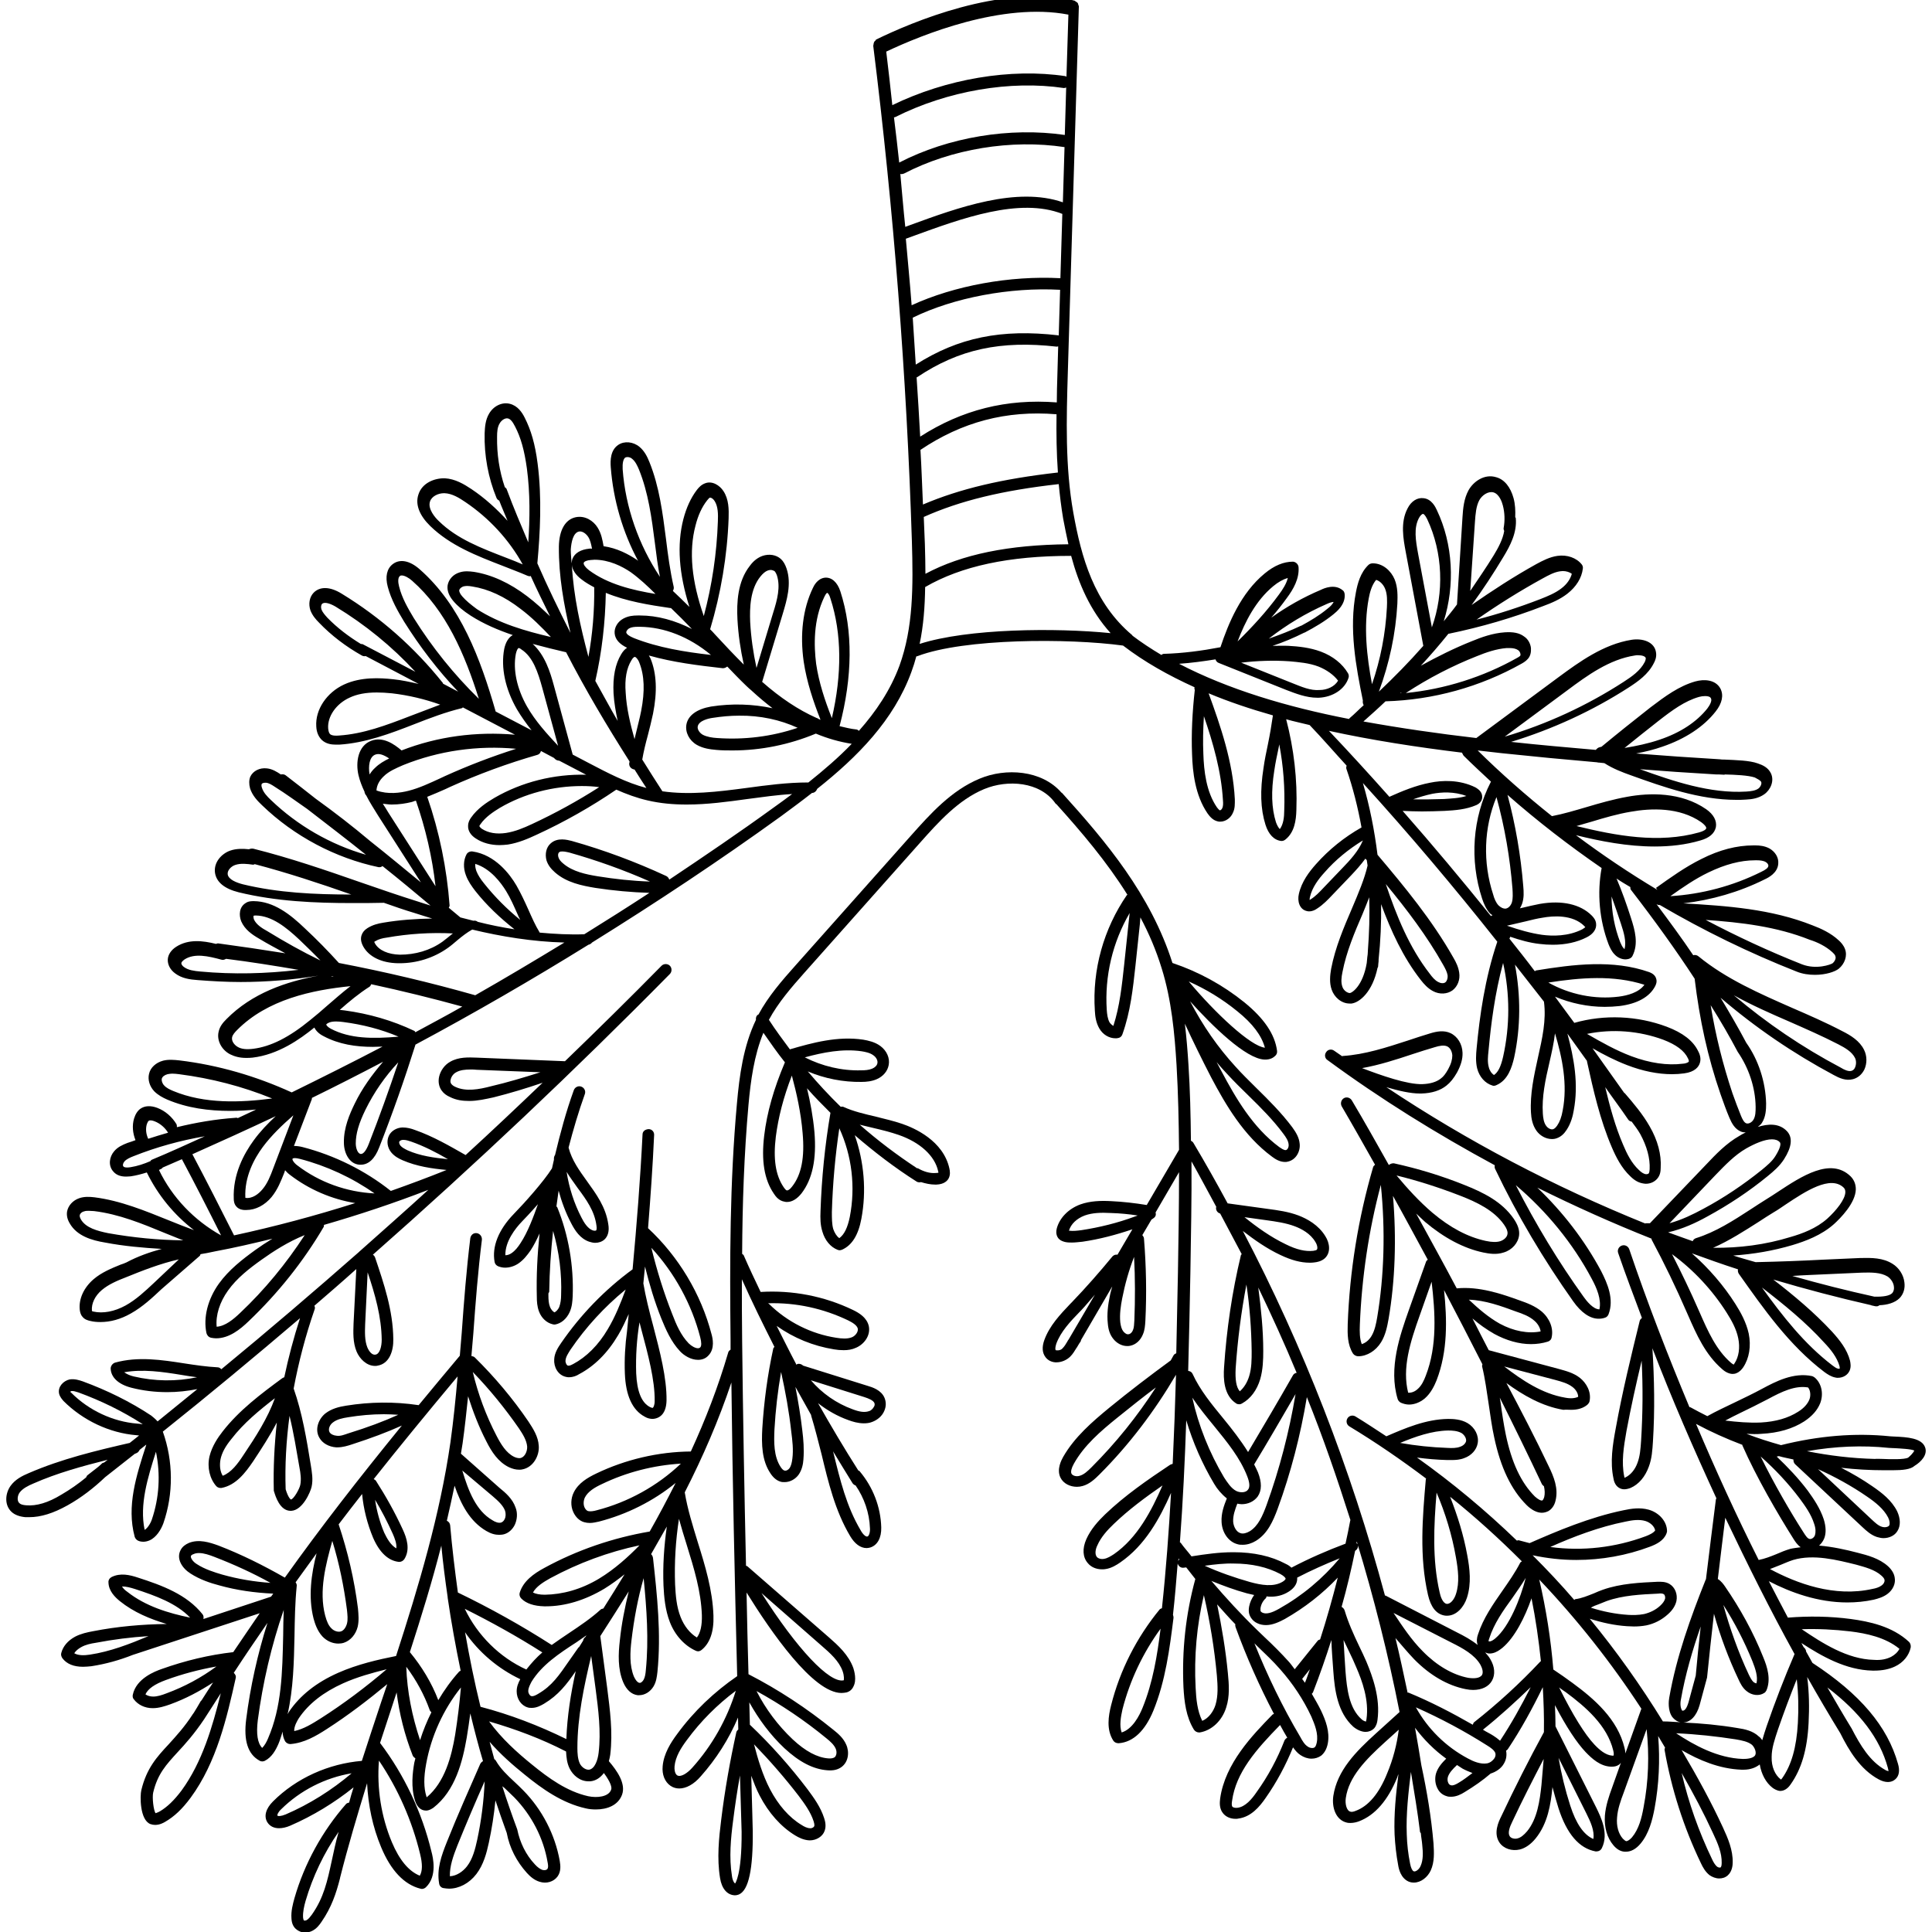 <svg xmlns="http://www.w3.org/2000/svg" xmlns:xlink="http://www.w3.org/1999/xlink" id="Layer_1" x="0px" y="0px" viewBox="0 0 700 700" style="enable-background:new 0 0 700 700;" xml:space="preserve"><g>	<path d="M239.6,477.7c1.6,3.9,3.5,8.4,6.8,11.9c1.4,1.5,3.9,3.1,6.5,3.1h0c1.5,0,2.8-0.5,3.8-1.6c2.4-2.5,1.5-6.3,1.1-7.7  c-3.8-14.6-12-28.2-23-38.4c0.9-11.3,1.7-22.5,2.2-33.7c0.1-1.2-0.8-2.2-2-2.2c-1.3,0.1-2.2,0.8-2.2,2c-0.8,16.2-2.1,32.5-3.6,48.8  c-10.1,7.4-18.8,16.4-25.9,26.7c-1.1,1.6-2.4,3.6-2.5,5.9c-0.2,2.7,1.3,5.8,4.4,6.4c0.3,0.1,0.6,0.1,1,0.1c1.4,0,2.7-0.5,3.6-1.1  c5.5-2.9,10.3-7.6,14.2-14.2c1.5-2.5,2.6-5,3.8-7.6c-0.2,2-0.4,4.1-0.6,6.1c-0.7,5.1-1,10.3-0.8,15.4c0.3,8,2.7,13.3,7.2,15.7  c1,0.6,2,0.8,2.9,0.8c0.4,0,0.8-0.1,1.2-0.2c1.4-0.4,3.7-1.7,3.8-6.5c0.1-8.2-2.4-17.7-4.8-26.9c-1.5-5.5-2.8-10.8-3.6-15.5  c0.2-2.1,0.4-4.1,0.6-6.1C235.3,465.4,237.2,471.7,239.6,477.7L239.6,477.7z M253.7,484.5c0.5,1.9,0.5,3.2,0,3.7  c-0.1,0.1-0.4,0.3-0.8,0.3h0c-1,0-2.4-0.8-3.4-1.8c-2.8-2.9-4.5-6.8-5.9-10.5c-3.1-7.8-5.6-15.9-7.6-24.1  C244.4,461.2,250.6,472.5,253.7,484.5L253.7,484.5z M220.2,481.6c-3.4,5.8-7.8,10.1-12.5,12.6c-0.4,0.2-1.2,0.7-1.9,0.6  c-0.5-0.1-1-1.1-0.9-1.9c0.1-1.3,1-2.6,1.8-3.9c5.6-8.2,12.3-15.5,20-21.8C224.9,472.1,222.9,477.1,220.2,481.6L220.2,481.6z   M237.2,507.6c0,1.6-0.5,2.4-0.7,2.5c-0.1,0-0.4,0-1-0.3c-3.1-1.6-4.7-5.7-5-12.2c-0.2-6.2,0.2-12.4,1.2-18.5  c0.2,0.9,0.5,1.8,0.7,2.7C234.8,490.8,237.3,500,237.2,507.6L237.2,507.6z"></path>	<path d="M38.1,535.2c3.6-2.8,7.2-5.7,10.8-8.5c0.1,0,0.2,0,0.3-0.1c0.7-0.2,1.1-0.7,1.4-1.3c0.8-0.6,1.6-1.3,2.4-1.9l-0.1,0.4  c-3.5,10.8-7.1,21.9-4.1,33c0.2,0.6,0.6,1.1,1.2,1.4c0.6,0.3,1.3,0.4,2,0.4c0.7,0,1.5-0.2,2.2-0.5c2.5-1.1,4.2-4,5-6.2  c3.7-10.7,3.6-22.5-0.2-33.2c16.8-13.4,33.4-27.2,49.7-41.1c-2.3,7.1-4.2,14.3-5.7,21.4c-0.3,0.1-0.5,0.2-0.8,0.4  c-7.6,5.6-15.5,11.5-21.5,19.2c-1.8,2.3-3.9,5.4-4.8,9.1c-0.9,4,0.1,8.1,2.5,10.8c0.5,0.5,1.2,0.7,1.9,0.6c5.2-1,8.6-5.5,11.4-9.6  c3.1-4.7,6.1-9.3,8.6-14.1c-0.9,8.3-1.3,16.5-1.1,24.5c0,0.2,0,0.4,0.1,0.5c0.5,1.7,2.1,7,6,7c0.1,0,0.1,0,0.2,0  c4.2-0.2,7-6.9,7.4-8.7c0.6-2.7,0.1-5.4-0.3-7.9c-1.5-9.3-3.1-18.9-6.2-27.7c1.8-9.6,4.3-19.2,7.6-28.7c0.2-0.5,0.1-0.9-0.1-1.3  c5.1-4.4,10.2-8.8,15.2-13.3l-1,19.7c-0.1,3.2-0.3,6.8,1.1,10.2c1.1,2.6,3.6,5.2,6.7,5.2c0.3,0,0.6,0,0.9-0.1  c4.3-0.7,5.8-5.4,5.7-9.6c-0.1-10.4-3.4-20.1-6.6-29.6c-0.2-0.5-0.5-0.8-0.8-1c37.1-32.7,73.1-66.7,107.6-101.7  c0.8-0.8,0.8-2.2,0-3c-0.8-0.8-2.2-0.8-3,0c-11.5,11.7-23.2,23.2-35,34.6l-32-1.3c-2.9-0.1-6.5-0.3-9.6,1.5c-2,1.1-3.5,3.2-4,5.4  c-0.4,1.8-0.1,3.6,0.9,5c0.7,1,1.7,1.8,3.1,2.4c2.2,1.1,4.5,1.4,6.9,1.4c3,0,6-0.7,8.8-1.3c6-1.5,11.9-3.3,17.8-5.3  c-9.2,8.8-18.5,17.6-27.9,26.2c-5.8-3.3-11.8-6.8-18.4-9.1c-1.3-0.5-2.8-0.9-4.5-0.9c-2.2,0.1-4.1,1.3-4.9,3  c-0.9,1.9-0.6,4.3,0.9,6.1c1.2,1.4,2.7,2.2,4.1,2.8c5.1,2.2,10.5,3,15.9,3.5c-6.7,2.7-13.4,5.2-20.2,7.6  c-9.3-7.4-20.4-12.9-32-15.9c-1.2-0.3-2.2-0.4-3.1-0.4l6.5-17c0-0.1,0-0.3,0-0.4c8.6-4.2,17.2-8.6,25.8-13.1  c-4,4.7-7.6,9.6-10.3,15.2c-1.8,3.7-4,8.7-3.9,14.1c0,3.8,2,7.8,5.7,8c0.1,0,0.3,0,0.4,0c2.8,0,5.1-2.1,6.7-6.3  c4.8-12.2,9.2-24.7,13.1-37.1c0,0,0-0.1,0-0.1c21.3-11.4,42.2-23.5,62.7-36.2c0.5-0.1,1-0.4,1.3-0.8c23.3-14.5,46.1-29.6,68.4-45.7  c3.8-2.8,7.6-5.6,11.3-8.5h0h0c0.9,0,1.6-0.7,1.9-1.5c14.6-11.6,27.7-24.8,34.1-42.3c0.7-1.9,1.3-3.8,1.8-5.7c0.2,0,0.3,0,0.5-0.1  c16.9-6.4,54.5-6.5,74.4-3.8c7.7,5.9,16.4,10.8,25.9,15.1c0,0.2-0.1,0.5,0,0.7c0,0.1,0,0.1,0.1,0.2c-0.9,8.1-1.3,16-1,23.3  c0.2,6.5,1.1,14.9,5.6,21.5c0.8,1.1,1.9,2.5,3.7,2.9c0.3,0.1,0.6,0.1,0.9,0.1c2.1,0,3.9-1.5,4.6-3.2c0.8-1.6,0.7-3.3,0.7-4.9  c-0.7-13.6-5.2-26.6-9.5-38.4c7.4,3.1,15.2,5.7,23.3,8c-0.5,3.5-1.1,7-1.8,10.4c-0.6,2.9-1.2,5.7-1.6,8.6  c-1.3,8.3-1.1,14.9,0.7,20.6c1.1,3.5,3.1,5.6,5.7,5.9c0.1,0,0.1,0,0.2,0c0.5,0,0.9-0.2,1.3-0.5c3.3-2.6,3.9-6.9,4-10.7  c0.4-11.1-0.9-22.2-3.7-32.9c2.8,0.8,5.7,1.4,8.5,2.1c4.6,4.8,8.9,9.8,13.4,14.7c-0.1,0.4-0.2,0.7-0.1,1.1  c2.4,6.9,4.2,14.1,5.5,21.3c-6.2,3.5-11.8,8-16.5,13.3c-2.4,2.7-5.2,6.3-6.2,10.8c-0.6,2.6,0.2,5.6,2.9,6.2  c0.3,0.1,0.6,0.1,0.9,0.1c1.1,0,2.1-0.5,2.8-1c2.2-1.4,4-3.3,5.6-5l6.7-7c1.8-1.9,3.6-3.9,5.2-6.1c0.2,0.2,0.3,0.4,0.5,0.5  c0.1,0.7,0.2,1.3,0.3,2c-1.1,4.8-3.3,10-5.6,15.4c-3,7-6.1,14.2-7.6,22c-0.4,2.3-0.7,5.1,0.2,7.6c0.9,2.6,3.4,5,6.5,5  c0.2,0,0.4,0,0.7,0c3-0.4,7.6-4.3,9.4-12.9c0.1-0.2,0.2-0.3,0.2-0.4c0-0.4,0.1-0.8,0.1-1.2c0.1-0.5,0.1-1,0.1-1.5  c0.7-6.6,1-13.3,0.9-20c3.6,9.7,7.9,19.2,14.4,27.5c1.1,1.4,2.5,3,4.4,4c2.4,1.3,5.2,1.1,7.1-0.3c1.8-1.4,2.8-3.8,2.4-6.4  c-0.3-2-1.1-3.7-2.1-5.4c-7.7-13.6-17.6-25.6-27.5-37.3c-1.1-8.8-2.8-17.5-5.3-26c16.9,18.6,33.1,37.8,48.7,57.5  c-4.5,13.3-6.4,27-7.5,38.7c-0.2,2.1-0.4,4.7,0.2,7.2c0.8,3.1,2.9,5.4,5.5,6.2c0.2,0.1,0.4,0.1,0.6,0.1c0.3,0,0.6-0.1,0.8-0.2  c4.3-1.8,5.7-6.6,6.5-10c2.4-11.1,2.4-22.5,0.3-33.7c3.5,4.5,7,8.9,10.5,13.4c0.9,6.7-0.6,13.3-2.2,20.4  c-1.4,6.4-2.9,13.1-2.5,19.8c0.1,2,0.5,4.5,2,6.6c1.2,1.7,3.3,3,5.6,3c0.7,0,1.3-0.1,2-0.4c1.3-0.5,2.4-1.5,3.3-2.9  c1.6-2.4,2.3-5.2,2.6-7.1c1.8-9.5,0.1-18.9-2.3-27.8c2.4,3.3,4.7,6.6,7.1,9.9c0,0.1,0,0.1,0,0.2c2.3,10.4,4.7,21.1,9,31.1  c1.5,3.5,3.5,7.5,6.7,10.5c1.4,1.4,2.8,2.2,4.2,2.5c0.5,0.1,1,0.2,1.4,0.2c1.7,0,3.2-0.7,4.2-1.9c1-1.2,1.2-2.6,1.2-3.9  c0.3-4.8-1.1-10-4-15c-2.5-4.4-5.8-8.3-9-12c0-0.1-0.1,0-0.2-0.1c-3.8-5.4-7.7-10.8-11.5-16.2c4,2.3,8.1,4.4,12.5,6.1  c5.7,2.2,11.2,3.3,16.3,3.3c1.5,0,2.9-0.1,4.4-0.3c3.9-0.5,5.3-2.4,5.7-3.8c0.4-1.3,0.2-2.7-0.6-4.2c-1.8-3.8-5.6-6.7-11.4-8.9  c-10.7-4-22.6-4.5-33.5-1.4c0,0,0,0,0,0c-2.3-3.2-4.7-6.3-7-9.5c5.7,2.4,11.9,3.7,18,3.7c1.8,0,3.6-0.1,5.4-0.3  c6.4-0.8,10.9-3.3,12.9-7.2c0.3-0.6,0.7-1.5,0.4-2.6c-0.4-1.7-2.1-2.3-2.6-2.5c-13.1-4.6-27.4-2.8-40.9-0.6c-0.2,0-0.3,0.2-0.5,0.3  c-3-4-6.1-7.9-9.2-11.8c0.1-0.2,0.2-0.5,0.3-0.7c3.5,1.2,7,2.2,10.6,2.6c1.6,0.2,3.2,0.3,4.8,0.3c4.6,0,8.8-0.9,12.3-2.7  c2.4-1.2,3.6-3,3.4-4.9c-0.1-1.4-1-2.4-1.6-3c-4.1-4.1-10.8-5.6-18.8-4.2c-2.1,0.4-4.2,0.9-6.3,1.4c-0.3,0.1-0.6,0.1-0.9,0.2  c0.3-0.5,0.6-1.1,0.8-1.7c0.7-2.1,0.6-4.2,0.4-6.4c-0.9-11.1-2.8-22.2-5.7-33c10.8,9.5,22.2,18.3,34.1,26.5  c-1.7,9.1-0.8,18.9,2.5,27.6c0.5,1.2,1.1,2.6,2.2,3.7c1.1,1.2,2.6,1.8,4,1.8c0.4,0,0.8-0.1,1.2-0.2c0.6-0.2,1.1-0.6,1.3-1.1  c2.2-4.4,0.9-9.2-0.6-13.8c-1.5-4.7-3.2-9.5-5.2-14.2c1.6,1.1,3.3,2.1,5,3.1c0,0.4,0,0.8,0.3,1.1c8.5,11,16.2,21.7,23,32.1  c1.8,14.9,4.7,28.3,9.4,41.9c1,2.8,2,5.7,3.2,8.5c0.9,2.1,2,4.1,4.2,5c0.5,0.2,1.1,0.3,1.7,0.3c-0.9,0.4-1.7,0.9-2.2,1.2  c-4.8,2.7-8.7,6.8-12.1,10.4l-20.4,21.3c-0.5,0-1,0-1.5,0c-0.1,0-0.1,0.1-0.2,0.1c-32.9-13.3-64.4-29.8-93.8-49.4  c4.4,1.3,8.7,2.3,12.1,2.3c0.2,0,0.4,0,0.6,0c3.8-0.1,6.9-1.1,9.1-2.9c1.4-1.1,2.6-2.6,3.8-4.7c1.4-2.6,2.1-4.9,2-7.2  c-0.1-3.1-1.8-5.9-4.4-7.1c-2.4-1.1-5-0.6-7.3,0.1c-2.7,0.8-5.4,1.7-8.1,2.6c-7.7,2.5-15.6,5.1-23.6,5.6c-0.1,0-0.1,0.1-0.2,0.1  c-1-0.7-1.9-1.3-2.9-2c-0.9-0.7-2.3-0.5-2.9,0.5c-0.7,0.9-0.5,2.3,0.5,2.9c19.2,14.1,39.5,26.7,60.6,38.1c-0.1,0.4-0.1,0.9,0.1,1.3  c8,16.8,17.6,32.9,28.3,48c2.9,4.1,6.1,6.3,9.2,6.3c0.8,0,1.6-0.1,2.4-0.4c0.6-0.2,1-0.7,1.2-1.2c2.1-5.5-0.4-11.2-2.7-15.7  c-6-11.2-13.9-21.4-23.1-30.2c13.5,6.7,27.3,12.9,41.4,18.5c0,0.1,0,0.2,0,0.3c4.6,8.6,8.9,17.5,12.8,26.5l0.4,0.9  c3.1,7.1,6.3,14.3,12.3,19.5c1.3,1.2,2.7,1.8,3.9,1.8c0.5,0,1-0.1,1.4-0.3c1.2-0.5,1.9-1.4,2.4-2.1c2.2-3.3,2.9-7.7,2-12.2  c-0.9-4.1-2.9-7.7-4.8-10.7c-4.3-6.8-9.7-13-15.8-18.4c5.5,2,11.1,4,16.7,5.8c-0.1,0.6,0,1.1,0.3,1.6c9,12.7,18.2,25.9,31,35.6  c1.1,0.8,2.4,1.7,4,2c0.3,0.1,0.6,0.1,0.9,0.1c1.9,0,3.6-1,4.3-2.7c0.5-1.3,0.3-2.5,0.1-3.5c-1.1-4.2-3.8-7.5-6.5-10.5  c-6.5-7-13.8-13.1-21.3-18.9c11.8,3.5,23.6,6.6,35.5,9.3c0,0,0.1,0.1,0.1,0.1c0,0,0.1,0,0.1,0c0.5,0.1,0.9,0.2,1.4,0.3  c0.1,0,0.3,0,0.4,0c0.4,0,0.7-0.2,1-0.4c2.7-0.1,5.5-0.8,7.3-2.6c1.4-1.5,2-3.5,1.7-5.7c-0.3-2.7-2-5.3-4.3-6.7  c-3.5-2.2-7.5-2.2-11.7-2.1c-4.5,0.2-8.9,0.4-13.5,0.6c-7.6,0.4-15.4,0.7-24.4,0.9c-2.7-0.8-5.4-1.5-8.1-2.4  c7.3-0.5,14.4-1.7,21.5-3.8c4.6-1.4,10.4-3.5,15-7.6c2.3-2.1,7.8-7.6,7.9-12.6c0-1.8-0.6-3.4-1.9-4.7c-7.2-7-17.8,0-26.3,5.6  c-1.5,1-2.9,1.9-4.2,2.7c-1.9,1.2-3.8,2.4-5.6,3.6c-6.3,4.1-12.8,8.3-19.9,10.5c-0.6,0.2-1,0.6-1.2,1.1c-3-1.1-6-2.1-8.9-3.2  c5.2-1.2,10-3.4,14.3-5.8c7.7-4.2,15.1-9.1,21.8-14.6c2.1-1.7,4.3-3.6,5.9-6.1c2.8-4.4,3.2-7.8,1.1-10.1c-2.9-3.1-7-2.7-10.6-1.6  c0.5-0.5,1.1-0.8,1.5-1.5c1.4-2.2,1.5-4.8,1.5-7c-0.2-7.9-2.8-15.8-7.2-22c-2.8-5.3-6-10.8-9.3-16.3c12.6,10.8,26.4,20.2,41,28  c2,1.1,4.4,2.2,7,1.5c1.8-0.5,3.2-1.7,4.1-3.5c1-2.2,1-4.9-0.1-7.1c-1.6-3.3-4.9-5.3-7.9-6.8c-5.9-3.1-12.1-5.8-18.1-8.4  c-11.8-5.2-24-10.5-34-18.7c-0.6-0.5-1.3-0.6-1.9-0.4c-4.1-6.1-8.6-12.2-13.3-18.5c0.3,0.1,0.5,0.3,0.8,0.3h0c0.1,0,0.3,0,0.4,0  c15.9,9.3,32.5,17.4,49.5,24.1c2.2,0.9,4.5,1.2,6.7,1.2c3.9,0,7.2-1.1,8.6-2.2c2.2-1.8,3.2-4.7,2.3-7.1c-0.5-1.4-1.5-2.5-2.3-3.2  c-2.9-2.7-6.5-4.3-9.4-5.4c-15-6-31.2-7.1-46.9-8c10.2-1.2,20.3-4.1,29.5-8.7c1.3-0.6,4.7-2.3,4.9-5.7c0.2-2.2-1.1-4.3-3.2-5.5  c-1.7-0.9-3.5-1.1-5.1-1.1c-0.2,0-0.5,0-0.7,0c-6,0-12.3,1.6-18.8,4.9c-5.9,2.9-11.3,6.8-16.5,10.5l0.5,0.7  c-10.2-6.1-20-12.7-29.5-19.8c8.9,2.2,18.7,4.1,28.5,4.1c5.6,0,11.2-0.6,16.6-2.2c3.2-0.9,5.1-2.5,5.6-4.8c0.4-2.3-0.8-4.6-3.5-6.5  c-9.1-6.3-20.6-6-28.7-4.5c-5,0.9-9.9,2.3-14.6,3.7c-4.1,1.2-8.4,2.5-12.6,3.3c0,0,0,0,0,0c-9.4-7.5-18.4-15.4-26.9-23.8  c2.9,0.3,5.9,0.7,8.8,1c11.4,1.2,22.9,2.3,34.5,3.3c0.2,0.1,0.4,0.1,0.7,0.1c0.6,0.1,1.3,0.1,1.9,0.2c3.1,2,6.5,3.3,9.6,4.4  c11.7,4.2,24.8,8.9,38.3,8.9c1.1,0,2.2,0,3.4-0.1c2.3-0.1,4.6-0.5,6.6-1.9c2.3-1.6,3.8-4.9,2.4-7.7c-1-2-2.9-2.9-4.7-3.5  c-3-1.1-7.9-1.2-12.2-1.4c-0.6,0-1.1,0-1.6-0.1c-10.1-0.6-20.2-1.3-30.3-2.1c3.2-0.6,6.5-1.4,9.6-2.5c8.2-2.8,14.9-7.2,19.2-12.7  c2.4-3,3-6,1.7-8.4c-1.8-3.2-5.9-3.4-9.1-2.5c-5.9,1.7-10.8,5.3-16.2,9.4c-6,4.7-12,9.5-17.8,14.3c-0.1,0-0.3,0-0.5,0.1  c-0.6,0.1-1.1,0.5-1.5,1c-10.3-0.9-20.6-1.8-30.7-2.9c15-4.6,29.4-11.2,42.6-19.7c3.4-2.2,7.1-4.8,9.1-8.8c0.5-0.9,1.1-2.3,0.8-4  c-0.6-3.8-4.9-5.1-8.8-4.5c-10.2,1.6-19.1,8.1-26.3,13.4l-30,22.2c-13.8-1.6-27.6-3.6-40.9-6c2.7-2.4,5.4-4.8,8-7.3  c17.3-0.5,34.3-5.2,49.4-13.7c0.7-0.4,1.5-0.9,2.2-1.7c0.9-1,1.2-2.4,1.1-3.9c-0.2-1.7-1.1-3.3-2.5-4.2c-1.7-1.3-4-1.7-7-1.5  c-4.4,0.3-8.5,1.8-11.9,3.2c-6.3,2.5-12.5,5.6-18.5,8.9c3.5-3.8,6.8-7.6,10-11.6c0.1,0,0.1,0,0.2,0c11.6-2.4,23-5.7,34.1-10  c3-1.1,6.1-2.4,8.8-4.5c3.2-2.5,5.2-5.7,5.6-9.1c0.1-0.6-0.1-1.1-0.4-1.5c-1.9-2.4-5.3-3.6-8.8-3.1c-2.8,0.4-5.3,1.7-7.7,3  c-8.1,4.5-15.8,9.5-23.4,14.8c4.1-5.6,7.9-11.4,11.5-17.4c2.5-4.1,5-8.9,4.5-14.1c0-0.1-0.1-0.2-0.2-0.3c0.1-2.3,0-4.7-0.6-6.9  c-1.1-4-3.3-6.8-6.3-7.6c-4.2-1.3-8.2,1.5-10,4.7c-1.7,3.1-2,6.6-2.2,9.7l-2,31.7c-1.5,2.1-3.2,4.1-4.8,6.1  c4.1-13.1,3.4-27.9-2.5-40.3c-0.5-1.1-1.9-4-4.8-4.3c-2.3-0.3-4.5,1.1-5.8,3.7c-2.7,5.1-1.5,11.2-0.7,15.6l6.4,34.2  c-5.1,5.8-10.5,11.3-16.1,16.6c3.8-10.3,6.1-21,6.7-31.9c0.1-2.7,0.2-5.9-1-8.8c-1.2-2.9-4.1-5.8-7.9-5.8c-0.6,0-1.2,0.2-1.6,0.6  c-2.9,2.8-3.9,6.7-4.5,9.8c-2.6,13.3,0,27,2.5,39.3c-0.1,0.6,0,1.2,0.3,1.7c-1.7,1.5-3.3,3.2-5.1,4.7c-0.1,0.1-0.1,0.2-0.2,0.3  c-22.6-4.4-43.7-10.7-61.6-20c4.4-0.3,8.8-0.9,13.2-1.6c0.2,0.6,0.6,1.1,1.2,1.3l24.5,9.8c3.4,1.3,7.2,2.8,11.2,2.8  c0.2,0,0.3,0,0.5,0c5.1-0.2,9.5-3.1,10.8-7.2c0.2-0.6,0.1-1.2-0.2-1.7c-2-3.4-5.5-6.2-9.8-7.8c-4-1.5-8.2-1.9-11.7-2.1  c-1.9-0.1-3.9,0-5.8,0c3.9-1.3,7.7-2.9,11.5-4.8c0,0,0.1,0,0.1,0c0,0,0,0,0,0c3.6-1.9,7.2-4,10.4-6.6c1.1-0.9,4.5-3.6,4.1-7.4  c-0.1-0.6-0.3-1.1-0.8-1.4c-2.8-2.3-6.6-0.7-7.8-0.1c-6.4,2.7-12.4,6.1-18,10.1c2-2.3,3.9-4.7,5.7-7.2c2.3-3.1,4.5-6.9,4.2-11.1  c-0.1-1.1-1-1.9-2-2c-3.4,0-6.8,1.4-10.3,4.3c-8.6,7.1-13.1,18-16,26.7c-6.8,1.3-13.6,2.2-20.5,2.4c-0.4,0-0.6,0.2-0.9,0.4  c-3.7-2.2-7.2-4.5-10.5-7c0-0.1,0-0.1-0.1-0.2c-13.9-11.7-18.4-28.2-21.3-44.3c-3-16.7-2.5-34.1-2-50.8l4-132.7  c0-0.2-0.2-0.4-0.2-0.6c-0.1-0.3-0.1-0.5-0.3-0.7c-0.2-0.2-0.4-0.3-0.7-0.5c-0.2-0.1-0.3-0.3-0.5-0.3c-0.1,0-0.3,0-0.4-0.1l0,0h0  c-26.2-5.8-58.6,8-71.3,14.2c-0.2,0.1-0.2,0.3-0.3,0.4c-0.2,0.2-0.4,0.3-0.5,0.6c-0.1,0.3-0.2,0.5-0.2,0.8c0,0.2-0.1,0.3-0.1,0.5  c7.4,59.3,12.1,119.6,14,179.4c0.5,16.6,0.5,31.4-4.5,45.2c-3.3,8.9-8.5,16.6-14.7,23.6c-0.3-0.2-0.5-0.5-0.9-0.5  c-2-0.2-4-0.7-6.1-1.2c4.7-17.8,4.9-34.6,0.3-48.8c-1.1-3.4-3.2-5.2-5.6-5c-2.7,0.3-4,2.9-4.4,3.8c-3.6,7.5-4.7,16.7-3.3,26.6  c1.1,7.4,3.5,14.5,6.1,21.1c-0.2-0.1-0.5-0.2-0.7-0.3c-0.2-0.2-0.5-0.3-0.8-0.4c-6.5-2.9-13-7.2-19.7-13.1c0,0,0.1-0.1,0.1-0.1  l7.5-24.8c1.3-4.4,3.2-10.5,1.3-16.1c-0.5-1.5-1.2-2.7-2.1-3.5c-1.7-1.5-4.2-1.9-6.6-1.1c-1.7,0.6-3.3,1.8-4.6,3.6  c-4.5,5.7-4.8,13.4-4.5,19.4c0.3,5.5,1.1,11,2.3,16.4c-3.6-3.6-7.1-7.3-10.5-11c-0.5-0.6-1.1-1.2-1.7-1.8c3.9-13,6.2-26.6,6.7-40.2  c0.1-3.2,0.1-6.9-1.9-9.9c-1.3-2-4-3.8-6.6-2.8c-1.4,0.5-2.3,1.5-3,2.4c-2.2,2.9-3.8,6.4-4.9,10.6c-2.4,9.3-1.6,19.9,2.2,31.8  c-2-2-4-3.9-6-5.8c0.3-0.5,0.4-1,0.3-1.5c-1.3-5.7-2.1-11.6-2.8-17.4c-1.2-9.3-2.4-18.9-6-27.8c-0.8-2-1.8-4-3.6-5.5  c-2.3-1.9-5.5-2.2-7.7-0.7c-2.8,1.9-2.9,5.5-2.7,8.1c0.9,11.8,4.3,23.5,9.9,33.9c-0.2-0.1-0.3-0.3-0.5-0.4c-3-2-7.1-4.2-12-4.9  c-0.4-2.2-0.8-4.6-2.2-6.8c-1.5-2.4-4.5-4.4-7.9-3.7c-3.8,0.8-6,4.7-6.1,10.6c-0.1,10.7,1.8,21.1,4.2,31.3  c-4.2-8.3-8.3-16.7-12-25.2c1-10.9,1.7-23.7,0.1-36.1c-0.9-7.1-2.4-12.2-4.7-16.7c-0.9-1.8-2.5-4.3-5.4-5c-2.8-0.7-5.9,0.8-7.5,3.6  c-1.3,2.2-1.5,4.7-1.6,7.1c-0.2,8,1.3,16.1,4.3,23.4c0.2,0.5,0.6,0.8,1,1c0.9,2.4,2,4.8,3,7.3c-3.9-4.3-8.3-8.3-13.1-11.5  c-2.7-1.8-5.9-3.7-9.6-3.9c-3.8-0.1-8.3,1.7-9.6,5.9c-1.2,3.6,0.4,7.6,4.3,11.4c7.3,7.1,16.9,10.8,26.2,14.4c3,1.2,6,2.3,9,3.6  c0.3,0.1,0.6,0.2,0.8,0.2c0.1,0,0.3-0.1,0.4-0.1c2.2,4.9,4.6,9.7,7,14.6c-2.6-2.5-5.3-5-8.2-7.2c-6.4-4.9-13-7.9-19.4-8.9  c-1.6-0.2-3.4-0.4-5.2,0.2c-2.3,0.7-3.9,2.5-4.3,4.6c-0.3,1.8,0.4,3.8,2,5.7c1.6,1.9,3.6,3.6,6.4,5.4c4.7,3,9.9,5.2,15.2,7  c-1.5,0.8-2.6,2.6-3.1,5c-1.3,6.8,0.4,14.6,4.6,21.9c1.6,2.7,3.4,5.2,5.3,7.6l-13-6.8c-5.5-19.1-12.7-38.5-27.5-51.5  c-3.6-3.2-7.2-3.9-9.8-1.9c-2.1,1.6-2.8,4.5-1.8,8.2c1.2,4.6,3.6,8.8,5.9,12.6c5.7,9.1,12.2,17.6,19.6,25.4l-5.5-2.9  c0,0,0-0.1,0-0.2c-10.3-12.9-22.6-23.8-36.7-32.4c-4.2-2.6-7.9-2.7-10.2-0.3c-1.5,1.6-1.9,4.1-1.1,6.4c0.7,1.8,1.9,3.2,3.1,4.4  c4.5,4.7,9.8,8.7,15.5,11.9c0.5,0.3,1,0.3,1.4,0.2l19.2,10.1c-3.1-0.7-6.2-1.4-9.3-1.7c-4.7-0.5-11.6-0.9-17.7,1.9  c-6.3,2.9-10.5,9.1-10.1,15.2c0.1,2.1,0.8,3.7,2,4.9c1.5,1.4,3.4,1.7,5.1,1.7c0.4,0,0.8,0,1.2,0c9.5-0.6,18.5-4,27.2-7.4  c5.6-2.2,11.4-4.4,17.2-5.8c0.2,0,0.3-0.2,0.4-0.3l18.9,9.9c-14-1.2-28,0.6-41.1,5.7c0,0,0,0,0,0c-2.7-2.3-6.7-5.1-11-3.5  c-4.8,1.8-5.7,7.8-4.6,12.5c0.5,2.1,1.3,4.1,2.2,6c0,0.1,0,0.2,0,0.2c0.1,0.4,0.3,0.8,0.6,1.1c1.3,2.6,2.9,5,4.3,7.3l15.5,24.2  c-6.1-5-12.1-10-18.3-14.9c-6.4-5.4-13-10.5-19.8-15.4c-3.6-2.8-7.2-5.7-10.9-8.5c-0.5-0.4-1.2-0.4-1.8-0.3c0,0-0.1-0.1-0.1-0.1  c-1.2-0.8-2.9-1.9-4.9-2.1c-2.6-0.3-5,0.9-6,3c-0.5,1.2-0.5,2.7-0.1,4.2c0.8,2.6,2.7,4.6,4.4,6.2c11.5,11.1,26.5,19.1,42.2,22.4  c0.1,0,0.3,0,0.4,0c0.4,0,0.7-0.2,1-0.4c5.9,4.7,11.7,9.5,17.4,14.3c-1.5-0.5-3-0.9-4.4-1.4c-7-2.2-14-4.6-20.9-7  c-12.6-4.4-25.7-8.9-38.9-12.2c-0.6-0.1-1.1,0-1.6,0.2c-2.1-0.2-4.5-0.3-6.8,0.5c-3.1,1.1-6,4.2-5.5,8c0.5,3.4,3.4,5.8,8.6,7.1  c13.6,3.3,27.5,3.9,41.3,3.9c3.8,0,7.6,0,11.3-0.1c3.7,1.3,7.4,2.6,11.1,3.7c2.1,0.7,4.2,1.3,6.4,2c-5.9,0.1-11.8,0.5-17.7,1.5  c-1.9,0.3-3.9,0.8-5.8,2c-1.1,0.7-1.8,1.6-2.1,2.6c-0.4,1.2-0.2,2.5,0.6,4c2.1,3.8,6.7,6,12.6,6.1c0.2,0,0.4,0,0.6,0  c6.2,0,12.3-1.9,17.4-5.5c1.3-0.9,2.4-1.9,3.6-2.9c1.8-1.5,3.5-2.8,5.3-3.8c10.4,2.5,21.8,4.4,33.4,4.7  c-10.7,6.5-21.4,12.9-32.3,19.1c-16.2-4.6-32.7-8.5-49.4-11.7c-3.9-4.3-8-8.5-12.3-12.5c-5.3-5.1-11.3-9.8-18.5-9.9  c-0.9,0-2,0-3,0.7c-2.3,1.4-2.5,4.3-1.6,6.6c1.3,3,3.9,4.8,6.5,6.3c3.1,1.9,6.4,3.6,9.5,5.3c-8.1-1.3-16.3-2.5-24.4-3.6  c-0.3,0-0.5,0.1-0.7,0.2c-4.8-1.2-10-1.8-14.4,1c-1.9,1.2-3,2.9-3.1,4.6c-0.1,1.9,0.9,3.8,2.7,5.1c2.4,1.8,5.3,2.2,8.1,2.4  c5.2,0.4,10.4,0.7,15.6,0.7c9.5,0,18.9-0.8,28.2-2.3c-11.9,2.2-24.1,6.4-33.3,15.7c-1.3,1.3-2.5,2.7-2.9,4.7  c-0.7,3.1,1.1,6.5,4.2,8.1c1.6,0.8,3.5,1.3,5.7,1.3c0.8,0,1.6,0,2.4-0.1c9.3-1.1,17.1-6.6,22.4-10.9c0.6,1.2,1.7,2.3,3.3,3.1  c5.6,3,11.8,3.9,17.9,3.9c1.2,0,2.3-0.1,3.5-0.1c-10.9,5.7-21.9,11.2-32.9,16.6c-12.9-5.9-26.6-9.9-40.7-11.6  c-1.9-0.2-3.9-0.4-5.9,0.1c-2.6,0.7-4.6,2.5-5.1,4.8c-0.5,2.1,0.2,4.5,1.9,6.3c1.4,1.4,3.1,2.3,4.7,3c7.3,3.1,15.1,4.1,22.9,4.1  c3.1,0,6.3-0.2,9.3-0.5c-2.2,1-4.4,2.1-6.6,3.1c-0.3-0.1-0.6-0.2-0.9-0.1c-7.2,0.5-14.2,1.7-21.2,3.4c0-0.3,0-0.7-0.1-1  c-1.6-2.7-4.1-4.9-7-6c-2.4-0.9-4.5-0.8-6.1,0.3c-1,0.7-1.8,1.9-2.3,3.5c-0.8,2.6-0.5,5.4,0.5,7.9c-1,0.4-2,0.7-2.9,1  c-1.8,0.7-3.6,1.5-4.9,3.1c-1.6,1.9-2.2,5-0.3,7.2c1.3,1.6,3.2,1.9,4.7,1.9c0.8,0,1.4-0.1,1.7-0.1c2-0.3,3.9-0.8,5.8-1.4  c4,8.2,9.9,15.4,17.1,20.9c-3-1.1-6.1-2.3-9-3.5c-8.7-3.5-17.6-7.2-27.1-8.4c-1.7-0.2-3.6-0.3-5.4,0.3c-2.4,0.8-4.1,2.7-4.5,4.9  c-0.2,1.4,0.1,2.8,1,4.3c2.6,4.5,7.9,6.1,12.8,6.9c6.8,1.3,13.7,1.9,20.5,2.3c-4.4,1.2-8.7,2.7-12.8,4.9c0,0,0,0,0,0  c-0.7,0.3-1.4,0.6-2.1,0.8c-3.2,1.3-6.9,2.8-9.8,5.3c-3.5,3-5.4,7.1-5,11c0.1,0.7,0.2,1.7,1,2.6c0.8,1,1.9,1.3,2.8,1.5  c1.2,0.3,2.4,0.4,3.7,0.4c3.6,0,7.3-1,11-3.1c4.3-2.4,7.9-5.8,11.1-8.8L72.4,455c0.2-0.2,0.1-0.4,0.3-0.6c0.8-0.1,1.5-0.3,2.3-0.4  l2.9-0.6c7-1.3,13.9-2.9,20.8-4.6c-2.3,1.4-4.4,2.8-6.2,4.1c-4.7,3.4-9.6,7.2-13.2,12.2c-4,5.6-5.7,12.2-4.5,17.9  c0.2,0.8,0.8,1.5,1.7,1.7c0.6,0.1,1.2,0.2,1.8,0.2c4.7,0,8.7-3.2,11.8-6.2c10.6-10.1,19.8-21.6,27.2-34.2c0.1-0.2,0-0.4,0.1-0.7  c12.8-3.7,25.4-7.9,37.8-12.7c-8.2,7.5-16.5,14.8-24.8,22.2c-0.1,0.1-0.2,0.1-0.2,0.2c-16.5,14.5-33.1,28.7-50,42.6  c-0.4-0.4-0.8-0.7-1.4-0.7c-3.9-0.2-8-0.8-11.9-1.4c-8.3-1.3-16.9-2.6-25.2-0.3c-0.9,0.3-1.5,1.1-1.6,2c0,3.3,2.8,5.9,7.5,7.1  c4.3,1.1,8.6,1.6,13,1.6c3.7,0,7.3-0.4,10.9-1.1c-4.8,3.9-9.6,7.8-14.4,11.7c-0.8-0.9-1.7-1.6-2.3-2.1c-7.7-5.1-16.1-9.2-24.8-12.4  c-1.2-0.4-2.9-1-4.8-0.7c-2.2,0.5-4.3,2.6-3.8,5.1c0.3,1.3,1.2,2.2,1.6,2.7c7,7,16.6,11.6,26.4,12.4l1,0.1  c-1.1,0.9-2.3,1.8-3.4,2.7c-12.2,2.8-24.7,5.8-36.5,10.9c-2.4,1-5,2.3-6.7,4.7c-1.9,2.7-2.3,6.9,0.4,9.4c1.2,1.1,2.9,1.7,5,1.9  c0.4,0,0.9,0,1.4,0c4.2,0,8.7-1.4,13.9-4.3C29.5,542.6,34,539.1,38.1,535.2L38.1,535.2z M55,550.6c-0.6,1.7-1.7,3.2-2.6,3.7  c-1.9-9.2,1.1-18.8,4.1-28.3C58.2,534.2,57.7,542.7,55,550.6L55,550.6z M88.2,527.2c-2.1,3.2-4.4,6.3-7.5,7.5c-1-1.6-1.2-3.8-0.8-6  c0.5-2.3,1.7-4.6,4-7.4c4.4-5.7,10-10.3,15.7-14.7C97,513.8,92.7,520.5,88.2,527.2L88.2,527.2z M108.5,531.7  c0.4,2.1,0.7,4.3,0.3,6.3c-0.3,1.5-2.4,5.2-3.4,5.3c0,0-0.9-0.4-1.9-3.7c-0.3-8.6,0.2-17.6,1.4-26.6  C106.4,519.1,107.4,525.4,108.5,531.7L108.5,531.7z M138.3,485.4c0,2.5-0.7,5.1-2.2,5.4c-1.3,0.3-2.4-1.2-3-2.6  c-1-2.5-0.9-5.5-0.8-8.4l0.9-18.8C135.9,469,138.2,477.1,138.3,485.4L138.3,485.4z M177.8,393.6c-4.2,1.1-9,2-12.8,0.2  c-0.7-0.3-1.2-0.7-1.5-1.1c-0.3-0.4-0.4-1-0.2-1.6c0.2-1,1-2.1,2-2.6c1.4-0.8,3.2-1,5.2-1c0.7,0,1.4,0,2.2,0.1l23.1,0.9  C189.8,390.4,183.8,392.2,177.8,393.6L177.8,393.6z M133.6,414.5c-0.9,2.3-1.9,3.6-2.8,3.6h-0.1c-1.1-0.1-1.8-2.1-1.8-3.8  c0-3.5,1.1-7.3,3.5-12.2c3.1-6.3,7.1-12.1,11.9-17.2C141,394.8,137.4,404.8,133.6,414.5L133.6,414.5z M442.8,292.9  c-0.2,0.5-0.7,0.7-0.8,0.7c-0.1,0-0.4-0.2-1.1-1.1c-3.9-5.7-4.7-13.3-4.9-19.3c-0.2-4.4-0.1-9,0.2-13.7c3.3,9.6,6.3,20,6.9,30.5  C443.2,291.1,443.2,292.2,442.8,292.9L442.8,292.9z M463.7,300.4c-0.5-0.5-1-1.4-1.4-2.5c-1.6-5.1-1.8-11.1-0.6-18.7  c0.4-2.8,1-5.6,1.6-8.4l0.2-1.1c1.5,7.9,2.1,15.9,1.8,24C465.3,296,465,298.7,463.7,300.4L463.7,300.4z M522.9,349.6  c0.8,1.4,1.4,2.6,1.6,3.8c0.1,1-0.2,2-0.8,2.5c-0.6,0.5-1.7,0.4-2.6-0.1c-1.2-0.6-2.2-1.8-3-2.9c-7.5-9.6-12.1-21-16-32.6  C509.7,329.5,517,339.1,522.9,349.6L522.9,349.6z M486.3,314.6l-6.7,7c-1.5,1.6-3,3.2-4.8,4.3c-0.1,0.1-0.2,0.1-0.3,0.2  c0-0.3,0-0.6,0.1-1c0.8-3.6,3.2-6.7,5.3-9c4-4.6,8.7-8.4,13.9-11.6C492.2,308.4,489.1,311.7,486.3,314.6L486.3,314.6z M489.1,359.8  c-1,0-2.3-1-2.7-2.2c-0.6-1.6-0.4-3.5,0-5.4c1.4-7.3,4.4-14.4,7.3-21.1c0.9-2.1,1.6-4,2.4-6c0.2,6.5,0,13-0.5,19.5c0,0,0,0.1,0,0.1  c0,0.8-0.1,1.4-0.2,2.1c-0.1,0.7-0.1,1.4-0.2,2.1C493.8,357.2,489.9,359.7,489.1,359.8L489.1,359.8z M544.6,382.9  c-0.8,3.5-1.8,5.6-3.3,6.6c-0.9-0.6-1.6-1.6-1.9-2.9c-0.5-1.8-0.3-3.9-0.1-5.7c0.9-9.8,2.3-20.9,5.3-32  C547.1,360.1,547.1,371.7,544.6,382.9L544.6,382.9z M566.2,402.3c-0.4,2.4-1.1,4.2-2,5.5c-0.5,0.7-0.9,1.1-1.4,1.3  c-0.7,0.3-1.9-0.2-2.6-1.2c-0.9-1.2-1.1-3-1.2-4.4c-0.4-6.1,0.9-12.2,2.4-18.6c0.8-3.5,1.6-7,2-10.5  C566.1,383.4,568,393,566.2,402.3L566.2,402.3z M602.6,376.7c4.7,1.8,7.7,4,9,6.8c0.4,0.8,0.3,1.1,0.3,1.1  c-0.1,0.2-0.7,0.7-2.2,0.8c-5.6,0.7-11.9-0.2-18.6-2.7c-5.6-2.1-10.9-5.1-16.1-8.1C584.2,372.7,593.9,373.5,602.6,376.7  L602.6,376.7z M595.8,356.8c-2,2.8-6.1,3.9-9.3,4.3c-8.7,1.1-17.9-0.8-25.5-5.1C572.6,354.2,584.6,353.2,595.8,356.8L595.8,356.8z   M588.6,343.9c-0.1-0.1-0.2-0.2-0.3-0.3c-0.6-0.6-0.9-1.5-1.3-2.3c-2-5.2-3.1-10.9-3.1-16.5c1.2,3.3,2.3,6.6,3.4,9.9  C588.4,338,589.3,341.2,588.6,343.9L588.6,343.9z M511.9,381.9c2.7-0.9,5.3-1.7,8-2.5c1.6-0.5,3.2-0.8,4.4-0.3  c1.1,0.5,1.8,1.8,1.9,3.3c0,1.4-0.4,3-1.5,5c-0.9,1.6-1.7,2.7-2.7,3.4c-1.5,1.2-3.8,1.9-6.6,2c-5.5,0.2-15.1-3.2-21.9-5.8  C499.7,385.9,505.9,383.9,511.9,381.9L511.9,381.9z M576.7,463.3c1.8,3.3,3.6,7.5,2.8,11.1c-2.3,0-4.7-3.1-5.7-4.5  c-9.2-12.8-17.4-26.4-24.6-40.5C560.4,438.9,569.9,450.5,576.7,463.3L576.7,463.3z M625.6,475.6c1.7,2.7,3.5,5.8,4.2,9.3  c0.7,3.4,0.2,6.7-1.3,9c-0.2,0.3-0.3,0.4-0.3,0.5c-0.1,0-0.4-0.1-1.1-0.7c-5.3-4.6-8.3-11.4-11.2-18l-0.4-0.9  c-3-6.9-6.3-13.7-9.7-20.4C613.6,460.1,620.4,467.4,625.6,475.6L625.6,475.6z M666.5,495c0.1,0.6,0.1,0.8,0.1,0.8  c-0.1,0.1-0.4,0.2-0.6,0.1c-0.7-0.1-1.4-0.7-2.1-1.2c-10.1-7.7-18.1-17.9-25.5-28.2c7.9,6.1,15.8,12.5,22.5,19.9  C663.3,488.9,665.6,491.8,666.5,495L666.5,495z M637.2,442.7c1.8-1.2,3.7-2.4,5.5-3.5c1.4-0.8,2.8-1.8,4.3-2.8  c7.2-4.8,16.2-10.7,21-6.1c0.4,0.4,0.6,0.9,0.6,1.6c0,2.6-3.3,6.7-6.5,9.6c-4,3.6-9.2,5.5-13.4,6.7c-9.1,2.8-18.5,4-28,3.9  C626.6,449.5,632,446,637.2,442.7L637.2,442.7z M661.2,461.7c4.6-0.2,9-0.4,13.4-0.6c3.5-0.1,6.8-0.1,9.3,1.4  c1.2,0.8,2.2,2.3,2.3,3.7c0.1,0.7,0,1.6-0.6,2.3c-0.9,1-3.3,1.4-6.5,1.3c-10-2.2-19.9-4.7-29.7-7.5  C653.4,462,657.4,461.9,661.2,461.7L661.2,461.7z M642,412.8c1.2,0,2.2,0.3,2.9,1.1c0.4,0.5,0.2,2-1.6,4.9c-1.2,2-3.2,3.6-5,5.1  c-6.6,5.3-13.7,10.1-21.2,14.1c-3.7,2-7.8,4-12.2,5.2l16.7-17.5c3.4-3.5,6.9-7.2,11.1-9.6C635.7,414.4,639.3,412.8,642,412.8  L642,412.8z M648.2,370.1c5.9,2.6,12.1,5.3,17.9,8.3c2.5,1.3,4.9,2.7,6,4.9c0.5,1,0.5,2.4,0,3.5c-0.2,0.5-0.6,1-1.3,1.2  c-1.1,0.3-2.6-0.4-3.9-1.2c-13.8-7.3-26.8-16.1-38.7-26.2C634.7,364.2,641.5,367.2,648.2,370.1L648.2,370.1z M629.6,381.1  c4,5.8,6.4,12.9,6.5,19.9c0,1.6,0,3.4-0.8,4.7c-0.6,1-1.8,1.6-2.6,1.3c-0.8-0.3-1.4-1.5-1.9-2.7c-1.1-2.7-2.1-5.4-3.1-8.2  c-3.5-10.5-6.1-20.9-7.9-31.9C623.4,369.9,626.7,375.6,629.6,381.1L629.6,381.1z M576.7,297.7c4.6-1.4,9.4-2.8,14.2-3.6  c7.3-1.3,17.6-1.7,25.5,3.8c1.1,0.8,1.9,1.7,1.8,2.2c-0.1,0.5-1.1,1.1-2.6,1.5c-14.6,4.1-30.1,1.2-44.4-2.3  C573,298.8,574.8,298.2,576.7,297.7L576.7,297.7z M600.9,261.2c5-3.9,9.5-7.2,14.7-8.7c0.7-0.2,1.5-0.3,2.2-0.3  c1,0,1.8,0.2,2.1,0.8c0.5,0.9-0.4,2.5-1.3,3.7c-3.9,4.9-9.8,8.8-17.3,11.3c-4.1,1.4-8.4,2.3-12.7,3  C592.7,267.7,596.8,264.4,600.9,261.2L600.9,261.2z M558.9,209.6c2.2-1.2,4.2-2.3,6.3-2.6c0.3,0,0.7-0.1,1-0.1c1.3,0,2.5,0.4,3.3,1  c-0.5,1.9-1.8,3.8-3.8,5.3c-2.2,1.7-4.9,2.8-7.7,3.9c-7.5,2.9-15.2,5.4-23,7.4C542.7,219.1,550.7,214.1,558.9,209.6L558.9,209.6z   M514.1,187.7c0.5-0.9,1.1-1.5,1.5-1.5h0c0.2,0,0.7,0.3,1.5,1.9c5.7,12.1,6.2,26.6,1.7,39.2l-5-26.7  C512.9,195.7,512.2,191.3,514.1,187.7L514.1,187.7z M495.9,216.9c0.4-2.2,1.1-4.9,2.7-6.8c1.4,0.4,2.6,1.7,3.2,3.1  c0.9,2.1,0.8,4.6,0.7,6.9c-0.5,9.5-2.3,18.8-5.4,27.8C495.2,237.8,494,227.1,495.9,216.9L495.9,216.9z M535.2,237.7  c3.2-1.3,6.9-2.6,10.7-2.9c0.4,0,0.7,0,1.1,0c1.4,0,2.4,0.3,3.1,0.8c0.4,0.3,0.7,0.8,0.8,1.4c0,0.2,0,0.5-0.1,0.6  c-0.2,0.2-0.6,0.5-1,0.7c-12.4,7-26.3,11.4-40.5,12.8c0.1,0,0.2-0.1,0.2-0.1C517.6,245.7,526.3,241.2,535.2,237.7L535.2,237.7z   M507.8,251.1c-0.1,0-0.3,0-0.4,0c0.1-0.1,0.1-0.1,0.2-0.2C507.7,251,507.7,251.1,507.8,251.1z M534.4,189.1  c0.2-2.8,0.4-5.7,1.6-7.9c1-1.8,3.2-3.3,5.1-2.8c2.1,0.6,3.1,3.5,3.4,4.7c0.7,2.6,0.8,5.5,0.3,8.2c-0.1,0.4,0.1,0.7,0.2,1.1  c-0.5,3-2.1,6-3.8,8.8c-2.7,4.4-5.6,8.6-8.5,12.9L534.4,189.1z M477.7,241.5c3,1.2,5.5,3,7.1,5.1c-1.2,2.2-4.1,3.4-6.6,3.4  c-3.4,0.3-6.7-1.2-10-2.5l-18.5-7.4c5.8-0.7,11.7-0.9,17.5-0.5C470.5,239.9,474.3,240.2,477.7,241.5L477.7,241.5z M461.3,212.4  c1.8-1.5,3.6-2.5,5.3-3c-0.5,2.1-1.8,4.1-3.2,6c-4.6,6.3-9.9,12-15,17C451.1,225.3,455,217.6,461.3,212.4L461.3,212.4z   M480.8,218.8c1.1-0.5,1.9-0.7,2.4-0.7c-0.4,0.8-1.1,1.6-2.3,2.5c-2.9,2.4-6.1,4.3-9.4,6.1c0,0-0.1,0-0.1,0  c-3.8,1.8-7.7,3.3-11.7,4.7C466.1,226.4,473.2,222.1,480.8,218.8L480.8,218.8z M335.3,207.9c0-3.5-0.1-7.1-0.2-10.8  c-0.1-3.2-0.3-6.5-0.4-9.8c13.2-5.9,28.4-9.6,48.9-11.9c0.4,4.2,0.9,8.3,1.6,12.5c0.6,3.1,1.2,6.2,1.9,9.3  C365.5,197.4,348.6,200.8,335.3,207.9L335.3,207.9z M384.2,100.8c-18.2-1-38.5,2.7-53.9,9.8c-0.6-8.1-1.4-16.1-2.1-24.1l3-1.1  c17.1-6.2,38.2-14,53.7-7.9L384.2,100.8L384.2,100.8z M330.7,115.1c14.9-7.3,35.3-11.1,53.4-10.1l-0.5,16.6c-0.1,0-0.1-0.1-0.1-0.1  c-20.7-2.4-36.3,0.8-51.7,10.6C331.4,126.4,331.1,120.7,330.7,115.1L330.7,115.1z M332.4,136.6c15.1-10.1,30.2-13.3,50.5-11  c0.2,0,0.3-0.1,0.5-0.1l-0.3,10.7c-0.1,3.2-0.2,6.4-0.2,9.6c-18.2-1.4-34.4,2.7-49.5,12.4c-0.4-7.2-0.8-14.3-1.3-21.5  C332.2,136.7,332.3,136.7,332.4,136.6L332.4,136.6z M382.8,150.1c-0.1,7,0,14.1,0.5,21.1c-20.3,2.3-35.5,5.9-48.9,11.6  c-0.3-6.6-0.5-13.2-0.9-19.8C348.5,152.9,364.6,148.6,382.8,150.1L382.8,150.1z M385.8,48.9c-19.9-2.9-42.2,0.8-60,10  c-0.6-5.5-1.2-10.9-1.9-16.4c0.2,0,0.4,0,0.5-0.1c18.9-9.5,41.7-13.4,61.1-10.5c0.3,0,0.5-0.1,0.8-0.2L385.8,48.9L385.8,48.9z   M326.2,63c0.1,0,0.2,0.1,0.3,0.1c0.3,0,0.7-0.1,1-0.2c17.3-9,39-12.5,58.2-9.6l-0.6,20c-16.7-5.8-38,1.9-55.2,8.2l-1.9,0.7  C327.3,75.7,326.8,69.3,326.2,63L326.2,63z M333.2,233.3c1.4-6.6,1.9-13.5,2-20.6c13.1-7.6,30.4-11.3,52.8-11.3h0.1  c2.7,10.1,6.9,19.8,14.3,28C382.5,227.4,350.6,227.7,333.2,233.3L333.2,233.3z M597.7,423.6c0,0.3-0.1,1.2-0.3,1.5  c-0.2,0.3-0.8,0.4-1.3,0.3c-0.7-0.2-1.4-0.6-2.3-1.5c-2.7-2.5-4.4-6-5.7-9.1c-2.9-6.7-4.8-13.8-6.5-20.9c2.7,3.9,5.6,7.7,8.3,11.7  c0.3,0.5,0.8,0.7,1.3,0.8c1.1,1.5,2.2,2.9,3.1,4.5C596.7,415.3,597.9,419.7,597.7,423.6L597.7,423.6z M552.9,333.8c2-0.5,4-1,6-1.3  c3.8-0.7,10.9-1.2,15.1,3c0.2,0.2,0.3,0.4,0.4,0.4c-0.1,0.1-0.4,0.4-1.1,0.8c-5.1,2.6-10.8,2.5-14.6,2c-4.2-0.6-8.3-1.8-12.7-3.3  C548.3,334.9,550.6,334.3,552.9,333.8L552.9,333.8z M547.8,326.9c-0.3,1-1.1,2.1-2.2,2.3c-0.9,0.1-1.9-0.4-2.7-1.2  c-0.9-1-1.5-2.4-1.9-3.9c-3.8-11.6-3.4-24.2,1.2-35.3c3,10.9,4.9,22,5.8,33.2C548.1,323.8,548.2,325.5,547.8,326.9L547.8,326.9z   M663.9,345c0.4,0.4,1,0.9,1.1,1.5c0.3,0.7-0.2,1.8-1,2.5c-0.7,0.5-5.9,2.4-11.1,0.4c-11.9-4.7-23.5-10.1-34.9-16.1  c12.8,0.9,25.7,2.4,37.7,7.2C658.3,341.3,661.5,342.8,663.9,345L663.9,345z M619,316.1c6-2.9,11.6-4.4,16.9-4.4c0.2,0,0.4,0,0.6,0  c1.1,0,2.3,0.1,3.2,0.6c0.6,0.3,1.1,1,1,1.4c0,0.7-0.9,1.4-2.6,2.2c-10.2,5.1-21.5,8.1-32.9,8.8C609.7,321.5,614.2,318.4,619,316.1  L619,316.1z M609.8,328.4c0,0-0.1,0-0.1,0c0,0,0,0-0.1,0C609.7,328.4,609.7,328.4,609.8,328.4L609.8,328.4z M530.3,273.8  c3.2,3.2,6.6,6.3,9.9,9.4c0,0.1-0.1,0.1-0.1,0.2c-6.6,12.9-7.7,28.2-3.1,42.2c0.6,1.8,1.4,3.7,2.8,5.3c0.3,0.3,0.6,0.5,1,0.7  c-0.2,0-0.4,0.2-0.6,0.3c-10.4-12.9-21.1-25.7-32-38.1c2.3,0.1,4.7,0.2,7,0.2c2.7,0,5.5-0.1,8.2-0.2c3.8-0.2,7.8-0.5,11.5-2.1  c0.4-0.2,1.3-0.6,1.8-1.6c0.4-0.7,0.4-1.5,0.2-2.3c-0.4-1.4-1.8-2.2-2.3-2.5c-5.8-2.9-12.2-2.6-16.5-1.7c-5.2,1-10,3-14.7,5.1  c-7.2-8.1-14.5-16.1-21.9-23.9c15.6,3.4,31.8,5.9,48.2,7.9C529.9,273,530,273.4,530.3,273.8L530.3,273.8z M512,289.6  c2.3-0.8,4.6-1.5,7-2c3.2-0.6,7.8-0.9,12.3,0.8c-2.5,0.8-5.4,0.9-8.1,1.1C519.4,289.6,515.7,289.7,512,289.6L512,289.6z   M638.1,283.3c0.3,0.6-0.2,1.8-1,2.4c-1.1,0.8-2.8,1-4.4,1.1c-13.1,0.8-26.6-3.8-38.5-8.1c8.7,0.7,17.4,1.3,26.1,1.8  c0,0,0.1,0,0.1,0c0.7,0.1,1.6,0.1,2.5,0.1c0.6,0,1.2,0.1,1.8,0.1h0.1c0.1,0,0.1-0.1,0.1-0.1c3.8,0.1,8.5,0.3,10.9,1.1  C636.7,282.2,637.8,282.7,638.1,283.3L638.1,283.3z M567.9,250.1c7.1-5.3,15.2-11.2,24.4-12.6c0.4-0.1,0.8-0.1,1.2-0.1  c1.5,0,2.7,0.4,2.8,1.1c0,0.3-0.1,0.8-0.4,1.4c-1.6,3.1-4.6,5.2-7.7,7.2c-13.3,8.6-27.8,15.3-43,19.8L567.9,250.1z M387.1,5.3  l-0.7,22.5c-0.1,0-0.2-0.1-0.3-0.2c-19.9-3-43.3,1-62.8,10.5c-0.7-6.5-1.4-13-2.2-19.4C334,12.6,363.2,0.7,387.1,5.3L387.1,5.3z   M298.7,216.2c0.6-1.3,1-1.4,1-1.4c0.2,0,0.8,0.6,1.2,2.1c4.1,12.6,4.2,27.4,0.5,43.3c-2.5-6.3-4.7-12.9-5.7-19.7  C294.9,234,294.6,224.7,298.7,216.2L298.7,216.2z M183.7,202.2c-9.3-3.6-18.1-6.9-24.7-13.4c-1.3-1.2-4.1-4.4-3.2-7.1  c0.6-1.9,3-3,5-3c0.1,0,0.2,0,0.3,0c2.7,0.1,5.3,1.7,7.5,3.2c8.6,5.8,15.8,13.6,20.8,22.6C187.5,203.7,185.6,202.9,183.7,202.2  L183.7,202.2z M144.6,212.5c-0.4-1.5-0.5-3.2,0.3-3.8c0.2-0.2,0.5-0.2,0.7-0.2c1,0,2.6,0.9,3.7,1.9c12.3,10.8,19.1,26.6,24.2,42.8  c-9-8.8-16.9-18.6-23.6-29.3C147.8,220.4,145.6,216.6,144.6,212.5L144.6,212.5z M148.7,259.4c-8.8,3.4-17,6.5-25.9,7.1  c-1,0.1-2.5,0.1-3.2-0.5c-0.4-0.4-0.6-1.1-0.7-2.1c-0.3-4.3,2.9-8.9,7.7-11.1c2.7-1.3,6-1.9,9.9-1.9c1.7,0,3.5,0.1,5.5,0.3  c6,0.7,11.9,2.1,17.5,4.1C155.8,256.7,152.2,258.1,148.7,259.4z M88,320.4c-2.3-0.6-5.2-1.7-5.5-3.6c-0.2-1.4,1.2-2.9,2.7-3.4  c2-0.7,4.4-0.4,6.5-0.1c0.2,0,0.4-0.1,0.6-0.2c11.8,3.1,23.6,7,35,11C114.1,324.1,100.8,323.5,88,320.4L88,320.4z M92,333.1  c-0.2-0.6-0.2-1.2-0.1-1.3c0,0,0.1-0.1,0.6-0.1h0.2c5.8,0.1,11,4.3,15.7,8.7c2.6,2.5,5.2,5,7.7,7.6c-6.6-3.2-13-6.8-19.2-10.6  C94.7,336.2,92.8,334.9,92,333.1L92,333.1z M62.8,395.3c-1.2-0.5-2.5-1.1-3.3-2c-0.7-0.7-1-1.7-0.9-2.4c0.2-0.8,1-1.4,2.1-1.7  c0.6-0.1,1.1-0.2,1.7-0.2c0.8,0,1.7,0.1,2.5,0.2c11.6,1.5,22.9,4.4,33.7,8.8C87.1,399.5,74.1,400,62.8,395.3L62.8,395.3z M87,475.7  c-2.4,2.3-5.4,4.8-8.5,5c-0.4-4.2,1.1-8.9,4.1-13.1c3.2-4.5,7.7-8,12.2-11.2c4.2-3,9.6-6.5,15.6-8.9  C103.7,457.8,95.9,467.3,87,475.7L87,475.7z M48.4,498.7c-1.3-0.3-2.6-0.9-3.4-1.5c6.7-1.2,13.7-0.2,21,1c1.8,0.3,3.6,0.6,5.4,0.8  C63.9,500.6,56,500.5,48.4,498.7L48.4,498.7z M25.9,504.7c-0.2-0.2-0.4-0.4-0.5-0.4c0,0,0,0,0,0c0.1-0.1,0.2-0.2,0.5-0.3  c0.6-0.1,1.6,0.2,2.5,0.5c8.2,3,16,6.8,23.3,11.5c-0.3,0-0.6,0-0.9-0.1l-1.1-0.1C40.9,515.1,32.2,511,25.9,504.7L25.9,504.7z   M145.1,415.1c-0.4-0.5-0.6-1.2-0.4-1.5c0.2-0.3,0.7-0.6,1.3-0.6c0.1,0,0.1,0,0.2,0c0.9,0,1.8,0.3,2.7,0.6  c4.6,1.6,9.1,3.9,13.4,6.4c-5-0.5-10.1-1.2-14.6-3.2C146.7,416.3,145.7,415.8,145.1,415.1L145.1,415.1z M106.9,419.6  c0.4,0,1,0.1,1.8,0.3c9.6,2.5,18.9,6.8,27,12.5c-10.1-0.5-19.9-4-27.9-10.1c-1.4-1-2-2.2-1.8-2.4  C105.9,419.8,106.2,419.6,106.9,419.6L106.9,419.6z M99,423.3c-1,2.7-2.1,5.5-3.9,7.6c-1.4,1.7-3.7,3.5-6.2,3.1  c-0.4-7.6,3.2-14.2,6.3-18.4c3.2-4.3,7.1-8,11.1-11.5L99,423.3z M91.9,413.2c-3.5,4.8-7.6,12.3-7.2,21.2c0,0.6,0.1,1.8,0.9,2.7  c1,1.2,2.5,1.3,3,1.3c0.2,0,0.5,0,0.7,0c3.3,0,6.6-1.7,9.1-4.7c2.2-2.7,3.4-5.8,4.6-8.8l0.3-0.9c0.5,0.6,1.1,1.2,1.8,1.7  c6.9,5.3,15.1,8.8,23.6,10.2c-14.5,4.6-29.1,8.5-43.9,11.7c-4.9-9.7-9.9-19.6-15.1-29.4c10.1-4.5,20.2-9.1,30.2-13.8  C97,407.1,94.3,409.9,91.9,413.2L91.9,413.2z M275.5,208.9c0.9-1.1,1.8-1.9,2.7-2.2c0.3-0.1,0.7-0.2,1-0.2c0.5,0,1,0.2,1.4,0.4  c0.3,0.3,0.6,0.8,0.9,1.6c1.3,4.1,0.2,8.6-1.4,13.6l-6,19.9c-1.2-5.5-2-11.1-2.3-16.7C271.6,220.2,271.8,213.5,275.5,208.9  L275.5,208.9z M270.4,248.5c0.6,0.6,1.2,1.1,1.9,1.7c0,0,0,0,0.1,0.1c2.5,2.3,5,4.4,7.5,6.3c-7.1-1.5-14.6-1.8-22.3-0.6  c-5.1,0.9-8.3,3.2-8.9,6.5c-0.5,2.8,1,5.8,3.8,7.4c2.3,1.3,4.8,1.6,7,1.8c2,0.2,4,0.2,5.9,0.2c10.3,0,20.6-2.1,30.2-6.1  c4.3,1.8,8.6,3,13,3.7c-4.8,5-10.2,9.6-15.7,14c-7.7,0-15.1,1-22.5,2c-10.5,1.4-20.6,2.6-30.4,1.2c-2.5-3.8-4.9-7.7-7.3-11.5  c0.5-2.9,1.2-5.8,2-8.7c0.7-2.6,1.3-5.2,1.9-7.9c1.6-8,1.3-14.6-0.9-20c-0.2-0.4-0.4-0.7-0.6-1.1c8.8,2.5,17.9,3.6,26.7,4.6  c0.1,0,0.2,0,0.2,0c0.6,0,1.1-0.3,1.5-0.6C265.7,243.8,268,246.2,270.4,248.5L270.4,248.5z M289,263.7c-9.4,3.2-19.4,4.4-29.2,3.7  c-1.7-0.1-3.7-0.4-5.2-1.2c-1.2-0.7-2-2-1.8-3c0.4-2.1,3.9-2.9,5.4-3.1c3.2-0.5,6.4-0.8,9.6-0.8C275.4,259.2,282.7,260.8,289,263.7  L289,263.7z M257.6,237.3c-9.5-1.1-19-2.6-27.9-6.1c-1.7-0.7-2.7-1.4-2.8-2.1c0-0.4,0.4-1,1-1.4c0.9-0.5,2-0.6,3.2-0.6  c0.3,0,0.5,0,0.8,0C240.6,227.2,249.7,230.7,257.6,237.3L257.6,237.3z M228.8,239.2c0.5-0.9,1-1.2,1.2-1.2h0c0.3,0,1.1,0.7,1.6,2  c1.9,4.7,2.1,10.4,0.7,17.6c-0.5,2.6-1.2,5.1-1.8,7.7c-0.2,0.8-0.4,1.7-0.6,2.5c-1.5-5.4-2.9-11.1-3.2-16.8  C226.3,246,227,242.1,228.8,239.2L228.8,239.2z M252,190.4c0.9-3.6,2.3-6.7,4.2-9.1c0.2-0.2,0.7-0.9,1-1c0,0,0.1,0,0.1,0  c0.4,0,1.1,0.4,1.6,1.2c1.3,2,1.3,4.8,1.2,7.4c-0.4,11.6-2.1,23.1-5.1,34.3C250.6,210.6,249.5,199.8,252,190.4L252,190.4z   M250.7,227.9c-6.1-3.1-12.5-4.9-18.8-4.9c-0.3,0-0.6,0-0.9,0c-1.7,0-3.4,0.2-5.1,1.1c-2.1,1.1-3.4,3.3-3.2,5.4  c0.2,2.2,1.8,3.9,4.5,5.2c-0.8,0.5-1.5,1.3-2.1,2.3c-2.2,3.6-3.1,8.3-2.8,14.2c0.2,3.4,0.8,6.7,1.5,10c-2.8-4.8-5.4-9.7-8.1-14.5  c2.4-10.5,3.6-21.2,3.8-31.9c7.5,3.1,15.8,4.4,23.3,5.5c0.1,0,0.2,0,0.3,0c0,0,0,0,0,0C245.7,222.8,248.2,225.3,250.7,227.9  L250.7,227.9z M213.2,238c-2.9-10.9-5.4-22-6-33.3c0.2,1.8,1.4,3.7,3.6,5.3c1.4,1.1,3,2,4.5,2.8C215.4,221.3,214.7,229.7,213.2,238  L213.2,238z M226.5,165.8c0.2-0.1,0.5-0.2,0.8-0.2c0.6,0,1.3,0.2,1.8,0.7c1.1,0.9,1.8,2.4,2.4,3.8c3.4,8.4,4.6,17.4,5.8,26.8  c0.5,4,1,8.1,1.8,12.1c-7.7-11.6-12.5-25.2-13.5-39C225.5,167.8,225.8,166.4,226.5,165.8L226.5,165.8z M237.5,215.2  c-8.4-1.4-17.2-3.5-24.1-8.6c-1.3-1-2.1-2.1-1.9-2.7c0.2-0.5,1.2-0.9,2.5-1c0.5,0,1-0.1,1.4-0.1c5.3,0,10,2.4,13.1,4.5  C231.7,209.6,234.7,212.4,237.5,215.2L237.5,215.2z M209.7,192.6c1.2-0.3,2.6,0.7,3.4,1.9c0.8,1.2,1.1,2.8,1.4,4.3  c-0.3,0-0.6-0.1-1,0c-3.1,0.3-5.3,1.6-6.1,3.7c-0.2,0.5-0.2,1.1-0.3,1.6c-0.1-1.7-0.3-3.3-0.3-5C207,196.3,207.7,193.1,209.7,192.6  L209.7,192.6z M181.1,153.3c0.6-1,1.8-1.9,2.9-1.7c0.9,0.2,1.7,1.1,2.6,2.9c2.1,4,3.4,8.7,4.3,15.2c1.2,9,1.1,18.2,0.5,26.8  c-2.7-6.4-5.4-12.7-7.8-19.2c-0.1-0.4-0.5-0.6-0.7-0.8c-2-5.9-2.9-12-2.8-18.2C180.1,156.5,180.2,154.7,181.1,153.3L181.1,153.3z   M167.5,216.1c-0.8-0.9-1.2-1.8-1.1-2.3c0.1-0.5,0.7-1,1.4-1.3c0.4-0.1,0.9-0.2,1.4-0.2c0.6,0,1.3,0.1,1.9,0.2  c5.8,0.9,11.7,3.6,17.5,8.1c4,3,7.6,6.6,11,10.2c-9.4-2.2-18.7-4.9-26.8-10.1C170.5,219,168.8,217.6,167.5,216.1L167.5,216.1z   M186.9,236.9c0.3-1.4,0.8-2.1,1-2.1h0c0.1,0,0.4,0,1,0.5c4.2,2.7,6,8.2,7.6,14l5.7,20.9c-4.1-4.4-8.3-9-11.3-14.3  C187.3,249.5,185.8,242.7,186.9,236.9L186.9,236.9z M200.6,248.1c-1.2-4.4-3.1-10.7-7.6-14.8c4.1,1.1,8.1,2.1,12,3c0,0,0.1,0,0.1,0  c7,13.6,14.8,26.7,23,39.6c0,0.2,0,0.3-0.1,0.5c-0.2,1.2,0.6,2.2,1.8,2.4c0,0,0.1,0,0.1,0c1.4,2.2,2.8,4.5,4.3,6.7  c-7.3-1.9-14.1-5.5-20.8-9l-5.9-3.1L200.6,248.1z M116.5,220.9c-0.3-0.8-0.2-1.7,0.2-2.1c0.9-0.9,3.2,0,4.9,1  c10.7,6.5,20.4,14.4,28.9,23.6l-19.1-10c-0.2-0.1-0.4,0-0.7-0.1c-4.4-2.7-8.5-5.8-12.1-9.5C117.8,222.9,116.9,221.9,116.5,220.9  L116.5,220.9z M187,271.3c-8.8,2.8-17.4,6.1-25.8,9.9l-1.7,0.8c-3.7,1.7-7.5,3.5-11.4,4.5c-3.1,0.8-7.6,1.4-11.7-0.1  c0.1-1.8,1-3.6,2.6-5.1c1.9-1.9,4.6-3,7.1-4.1C159,272,173.1,270,187,271.3L187,271.3z M136,273.4c1.3-0.5,2.9,0,5,1.4  c-1.8,0.9-3.6,1.9-5.1,3.4c-0.8,0.7-1.4,1.5-2,2.4C133.4,277.6,133.8,274.2,136,273.4L136,273.4z M138.7,291.2  c1.1,0.1,2.1,0.3,3.2,0.3c2.7,0,5.2-0.4,7.2-0.9c0.5-0.1,1-0.4,1.6-0.5c3.5,10.1,5.9,20.4,7.1,31l-17.1-26.7  C140,293.3,139.4,292.2,138.7,291.2L138.7,291.2z M98.2,289.9c-1.4-1.3-2.8-2.8-3.3-4.5c-0.2-0.5-0.2-1-0.1-1.3  c0.1-0.3,0.7-0.5,1.3-0.5c0.1,0,0.2,0,0.3,0c1,0.1,2,0.7,3.2,1.5c4,2.5,7.8,5.3,11.7,8c7.1,5.5,14.2,10.9,21.3,16.6  C119.7,306,107.8,299.1,98.2,289.9L98.2,289.9z M163.7,338.5c-1.1,0.9-2.2,1.8-3.4,2.7c-4.5,3.2-9.9,4.7-15.4,4.7  c-4.3-0.1-7.6-1.6-9-4c-0.2-0.4-0.3-0.6-0.3-0.6c0,0,0.1-0.2,0.4-0.3c1.1-0.7,2.6-1.1,4.2-1.3c7.9-1.4,15.9-1.9,23.9-1.5  C164,338.3,163.8,338.4,163.7,338.5L163.7,338.5z M195.5,337.9c0,0,0-0.1,0-0.1c-1.6-2.6-2.8-5.4-4.1-8.3c-1.3-2.9-2.7-5.9-4.3-8.7  c-2.4-4.1-7.7-11.1-15.9-12.3c-0.9-0.1-1.8,0.3-2.2,1.1c-1.1,2.1-1.2,4.9-0.2,7.5c0.8,2.2,2.1,4,3.4,5.7c4.1,5.2,9,9.8,14.2,13.9  c-4.5-0.7-9-1.6-13.3-2.7c-0.5-0.4-1-0.5-1.6-0.4c-1.6-0.4-3.2-0.8-4.7-1.2c-1.4-1.2-2.8-2.3-4.2-3.5c0.1-0.3,0.3-0.5,0.3-0.8  c-1-13.4-3.7-26.7-8.1-39.4c2.2-0.9,4.4-1.8,6.6-2.8l1.7-0.8c10.2-4.6,20.8-8.5,31.6-11.6c0.7-0.2,1.1-0.7,1.3-1.4l4.7,2.5  c0.1,0.1,0.3,0.3,0.4,0.4c0.4,0.4,1,0.6,1.5,0.6l9,4.7c0.3,0.1,0.5,0.3,0.8,0.4c-11.6-0.3-23.3,2.6-33.3,8.4  c-2.7,1.6-6.1,3.8-8.4,7.1c-0.5,0.7-1.1,1.7-1.1,3c-0.1,1.7,0.9,3.4,2.8,4.6c2.4,1.6,5.4,2.4,8.6,2.4c1,0,2-0.1,3-0.2  c3.8-0.6,7.3-2.1,10.5-3.6c10-4.6,19.7-10.1,28.8-16.3c3.6,1.6,7.4,3,11.3,3.9c4.7,1.1,9.4,1.5,14.2,1.5c7.4,0,14.8-1,22-2  c5.4-0.7,10.8-1.5,16.2-1.8c-2.2,1.7-4.5,3.3-6.7,4.9c-12.4,9-25.1,17.6-37.8,26.1c-0.2-0.5-0.5-1-1.1-1.3  c-11-5.1-22.5-9.4-34.2-12.7c-1.6-0.4-5.2-1.4-7.7,0.9c-1.6,1.4-2.1,3.8-1.5,6.1c0.5,1.6,1.5,3,3.1,4.4c4.2,3.7,9.8,4.8,14.6,5.6  c6.5,1,13.1,1.6,19.6,1.8c-7.8,5.1-15.7,10.1-23.6,15C206.4,338.7,200.9,338.4,195.5,337.9L195.5,337.9z M188.5,333.3  c-4.8-3.9-9.2-8.3-13.1-13.2c-1.3-1.6-2.2-3-2.8-4.5c-0.3-0.9-0.5-1.8-0.4-2.6c5.5,1.7,9.3,6.8,11.2,9.9c1.6,2.6,2.8,5.4,4.1,8.3  C187.8,331.9,188.1,332.6,188.5,333.3L188.5,333.3z M217.1,285.2c-7.8,5-16,9.5-24.4,13.4c-3,1.4-6.1,2.7-9.4,3.2  c-3.4,0.5-6.4,0-8.7-1.5c-0.7-0.5-0.9-0.9-0.9-1c0,0,0-0.2,0.4-0.7c1.8-2.6,4.7-4.5,7-5.9c8.9-5.2,19.3-7.9,29.7-7.9  C212.9,284.8,215,284.9,217.1,285.2L217.1,285.2z M235.5,319.4c-6.3-0.2-12.7-0.9-18.9-1.9c-4.3-0.7-9.1-1.7-12.5-4.6  c-1-0.8-1.6-1.6-1.8-2.4c-0.2-0.7-0.1-1.4,0.3-1.7c0.3-0.3,0.7-0.3,1.2-0.3c0.9,0,2,0.3,2.5,0.4C216.2,311.7,226,315.2,235.5,319.4  L235.5,319.4z M72.6,352c-2.3-0.2-4.4-0.5-5.9-1.6c-0.6-0.4-1-1-1-1.4c0-0.4,0.5-0.9,1.2-1.4c3.6-2.3,8.5-1.2,13.3,0.1  c0.6,0.2,1.2,0,1.7-0.3c8.8,1.1,17.5,2.5,26.3,4C96.4,352.8,84.5,353.1,72.6,352L72.6,352z M120.3,353.7c0.2,0,0.4,0.1,0.6,0.1  c-0.3,0-0.7,0.1-1,0.1C120.1,353.9,120.2,353.8,120.3,353.7L120.3,353.7z M91.7,380c-2.4,0.3-4.3,0.1-5.6-0.7  c-1.2-0.7-2.3-2.1-2-3.5c0.2-0.9,1-1.8,1.8-2.6c11-11.1,27.2-14.5,41.1-15.9c-3,2.3-5.8,4.8-8.6,7.2c-1.9,1.7-3.9,3.4-5.9,5  C104.7,375.9,98.1,379.2,91.7,380L91.7,380z M119.8,372.7c-1.1-0.6-1.6-1.3-1.6-1.5c0,0,0.1-0.2,0.6-0.5c0.9-0.5,1.9-0.6,3-0.6  c0.9,0,1.8,0.1,2.6,0.2c6.9,0.9,13.6,2.6,20,5.3C135.1,376.4,126.8,376.4,119.8,372.7L119.8,372.7z M150.1,373.5  c-8-3.8-16.4-6.2-25.2-7.4c-0.6-0.1-1.2-0.1-1.8-0.2c3.4-3,7-6,10.8-8.4c0.3-0.2,0.4-0.5,0.6-0.9c11.1,2.4,22.1,5.1,33,8.1  c-5.6,3.2-11.3,6.2-17,9.3C150.4,373.8,150.3,373.6,150.1,373.5L150.1,373.5z M53.2,407.3c0.3-0.8,0.5-1.1,0.7-1.2  c0.4-0.3,1.2-0.2,2.2,0.2c2,0.8,3.7,2.3,4.8,4.1c-2.4,0.7-4.8,1.4-7.2,2.2C52.9,410.9,52.7,409,53.2,407.3L53.2,407.3z M47.3,422.9  c-1.9,0.3-2.5-0.1-2.6-0.3c-0.3-0.3-0.2-1.1,0.4-1.8c0.7-0.8,2-1.4,3.3-1.9c8.3-3.3,17-5.7,25.8-7.2c-6.4,2.9-12.7,5.8-19.2,8.5  c-0.3,0.1-0.4,0.4-0.5,0.5C52.2,421.7,49.8,422.5,47.3,422.9L47.3,422.9z M57.6,423.9c0.3-0.2,0.7-0.3,1-0.5  c0.2-0.1,0.2-0.3,0.4-0.4c2.3-1,4.6-2,6.9-3c4.9,9.2,9.6,18.4,14.2,27.6C70.4,442.2,62.4,433.9,57.6,423.9L57.6,423.9z M29.3,441.8  c-0.3-0.6-0.5-1.1-0.4-1.5c0.1-0.6,0.7-1.2,1.6-1.4c0.5-0.2,1.1-0.2,1.7-0.2c0.6,0,1.2,0.1,1.9,0.1c9,1.1,17.3,4.5,26,8.1  c2.1,0.8,4.1,1.7,6.3,2.5c-9.1-0.1-18.2-1-27.2-2.6C35.3,446,31.1,444.9,29.3,441.8L29.3,441.8z M55.8,464.8  c-3.2,3-6.5,6.1-10.3,8.2c-4,2.2-8.2,3-11.7,2.2c-0.4-0.1-0.5-0.1-0.5-0.4c-0.2-2.5,1.1-5.3,3.6-7.4c2.5-2.1,5.6-3.4,8.7-4.6  c5.9-2.4,12.5-5,19.2-6.5L55.8,464.8z M9.5,545.4c-1.2-0.1-2-0.3-2.5-0.8c-0.9-0.8-0.7-2.7,0.1-3.8c1.1-1.5,3.1-2.5,5-3.3  c8.6-3.8,17.8-6.3,26.9-8.6c-0.4,0.3-0.8,0.7-1.3,1c-0.2,0.1-0.4,0.1-0.6,0.2c-0.6,0.6-1.2,1.1-1.8,1.6c-1.2,0.9-2.4,1.9-3.6,2.8  c-0.3,0.2-0.3,0.5-0.5,0.8c-2.8,2.3-5.8,4.4-8.9,6.2C17.4,544.5,13.2,545.7,9.5,545.4L9.5,545.4z"></path>	<path d="M195.3,475.2c0.9,2.4,2.8,4.1,4.9,4.6c0.2,0,0.3,0.1,0.5,0.1c0.1,0,0.2,0,0.4,0c2.3-0.4,4.2-2.1,5.3-4.5c0.9-2,1-4,1.1-5.8  c0.4-11-1.5-22.1-5.6-32.2c-0.1-0.1-0.2-0.2-0.3-0.3c0.3-1.9,0.5-3.8,0.8-5.7c1.1,4.1,2.6,8.1,4.6,11.9c1.3,2.5,3.2,5.5,6.5,6.6  c0.7,0.2,1.4,0.4,2.1,0.4c1.3,0,2.5-0.4,3.4-1.2c1.3-1.2,1.8-3.1,1.4-5.5c-0.9-6.3-4.4-11-7.7-15.6c-2.8-3.9-5.5-7.6-6.7-12.2  c1.7-6.5,3.6-13,5.9-19.4c0.4-1.1-0.2-2.3-1.3-2.7c-1.1-0.4-2.3,0.2-2.7,1.3c-2.8,7.7-4.9,15.6-6.8,23.5c-0.3,0.4-0.4,0.8-0.4,1.3  c0,0.1,0,0.2,0,0.4c-0.2,1-0.5,2.1-0.7,3.1c-3,4.8-10.1,12.7-13.9,16.6c-5.5,5.7-7.9,11.8-6.9,17.3c0.1,0.7,0.6,1.3,1.3,1.6  c0.8,0.3,1.6,0.5,2.5,0.5c1.6,0,3.3-0.5,4.8-1.5c1.9-1.3,3.2-3,4.4-4.7c1.2-1.8,2.3-4,3.3-6.2c-0.8,7.6-1.2,15.4-1,23  C194.5,471.4,194.6,473.4,195.3,475.2L195.3,475.2z M216.1,444c0.2,1.2,0,1.7-0.1,1.8c-0.1,0.1-0.6,0.2-1.2,0  c-1.8-0.6-3.2-2.8-4.1-4.6c-2.7-5.2-4.5-10.8-5.4-16.6c1.2,2,2.6,3.8,3.9,5.7C212.4,434.6,215.4,438.7,216.1,444L216.1,444z   M203.3,469.3c0,1.4-0.2,3-0.7,4.3c-0.4,0.9-1.1,1.6-1.7,1.9c-0.6-0.3-1.2-1-1.6-1.9c-0.5-1.2-0.6-2.7-0.6-4.2c0-0.3,0-0.6,0-0.8  c0.1-0.2,0.3-0.4,0.3-0.7c0.1-7.3,0.6-14.6,1.4-21.9C202.6,453.6,203.6,461.5,203.3,469.3L203.3,469.3z M188.6,450.4  c-0.9,1.4-1.9,2.7-3.2,3.6c-0.7,0.5-1.5,0.8-2.3,0.8c-0.1-5,3.6-9.7,6-12.2c0.5-0.5,3-3.1,5.8-6.3  C193.4,440.6,191.2,446.5,188.6,450.4L188.6,450.4z"></path>	<path d="M569.3,510.8c2.4,0,4.4-0.6,5.9-1.9c0.3-0.3,0.6-0.7,0.7-1.1c0.8-3.5-1.2-6.8-3.5-8.6c-2.3-1.8-5.1-2.5-7.6-3.2l-25.4-6.8  c-2-3.8-3.9-7.6-5.9-11.5c2.4,2.1,5.1,4,7.9,5.6c4.4,2.4,9,3.7,13.3,3.7c2.1,0,4.2-0.3,6.1-0.9c0.7-0.2,1.3-0.8,1.4-1.6  c0.7-3.2-0.7-6.8-3.6-9.3c-2.4-2-5.3-3.1-7.9-4c-6.6-2.4-14.8-5.2-22.9-4.4c-4.8-9.1-9.8-18.1-14.7-27.1c1.1,1,2.1,2,3.2,3  c6.9,5.8,14,9.6,21.1,11.1c2,0.4,4.7,0.9,7.4,0c3.1-0.9,5.3-3.5,5.6-6.3c0.2-1.9-0.5-3.8-2-6c-4.3-6.2-11.1-9.5-17.9-12.2  c-8.2-3.3-16.8-5.9-25.4-7.8c-0.7-0.1-1.4,0.2-1.9,0.6c-4.4-7.8-8.8-15.7-13.4-23.4c-0.6-1-1.9-1.4-2.9-0.8c-1,0.6-1.3,1.9-0.8,2.9  c4.1,7,8.1,14.1,12.1,21.2c-0.3,0.3-0.6,0.5-0.7,0.9c-5.4,18.5-8.5,37.7-9.2,56.9c-0.1,3.6-0.1,7.4,1.9,10.6c0.4,0.6,1.2,1,1.9,1  c3.2,0,6.4-2,8.3-5.1c1.6-2.6,2.2-5.6,2.7-8.4c2.4-13.9,2.9-29.2,1.6-44.6c4.3,7.7,8.4,15.4,12.6,23.1c-0.2,0.2-0.5,0.4-0.6,0.7  l-6.3,17.7c-3.1,8.8-7.4,20.9-4,32.1c0.2,0.6,0.6,1,1.1,1.3c0.9,0.4,2,0.7,3,0.7c2,0,4-0.8,5.7-2.2c2.2-1.9,3.5-4.6,4.3-6.6  c4.1-10.6,3.8-22,2.7-32.7c4.7,8.9,9.3,17.9,13.9,26.9c0,0.3-0.2,0.5-0.1,0.8c1.1,4.5,1.7,9.3,2.4,13.8c0.6,3.9,1.1,8,2,12  c2.3,10.8,6.1,18.8,11.7,24.4c1.8,1.8,3.8,2.8,5.5,2.8c0.8,0,1.6-0.2,2.4-0.6c1.2-0.7,2.2-2,2.6-3.8c1.1-4.4-0.6-8.6-2.5-12.5  c-4.8-10.1-10-20.1-15.3-30.1c6,4.4,12.9,8.4,20.6,9.7C567.4,510.7,568.4,510.8,569.3,510.8L569.3,510.8z M549.3,475.2  c2.4,0.8,4.8,1.7,6.6,3.3c1.1,0.9,2.1,2.4,2.3,3.9c-4.5,0.9-9.8-0.1-14.8-2.8c-4.1-2.3-7.7-5.4-11.2-8.7  C538.1,471.1,543.9,473.2,549.3,475.2L549.3,475.2z M529,433.2c6.2,2.4,12.4,5.4,16,10.6c0.9,1.3,1.3,2.3,1.2,3.2  c-0.1,1.3-1.4,2.3-2.6,2.7c-1.3,0.4-3,0.4-5.3-0.1c-6.5-1.4-12.9-4.8-19.3-10.2c-4.7-4-9-8.7-13-13.5  C513.8,427.8,521.5,430.3,529,433.2L529,433.2z M499,477.2c-0.4,2.4-0.9,4.9-2.1,6.9c-0.9,1.5-2.2,2.5-3.5,2.9  c-0.8-2-0.8-4.5-0.7-7.1c0.7-17.1,3.2-34.1,7.6-50.6C502,445.9,501.5,462.3,499,477.2L499,477.2z M516.6,498.4  c-0.6,1.6-1.5,3.7-3.1,5c-1,0.9-2.3,1.3-3.3,1.2c-2.2-8.8,0.6-18,4.3-28.3l4.2-11.9C520,475.5,520.8,487.6,516.6,498.4L516.6,498.4  z M563.6,500c2.2,0.6,4.4,1.2,6.1,2.5c1.1,0.8,2.1,2.2,2.1,3.6c-1.1,0.5-2.6,0.7-4.7,0.3c-8.3-1.4-15.6-6.3-22.1-11.3L563.6,500z   M559.5,542.4c-0.2,0.7-0.5,1.1-0.6,1.2c-0.5,0.3-1.7-0.4-2.8-1.4c-5-5-8.4-12.3-10.5-22.3c-0.8-3.9-1.4-7.9-1.9-11.7  c-0.1-0.6-0.2-1.2-0.3-1.8c5.2,10.4,10.3,20.8,15.2,31.2c0.2,0.4,0.5,0.7,0.8,0.9C559.7,539.8,559.8,541.2,559.5,542.4L559.5,542.4  z"></path>	<path d="M697.5,524.4c-1.2-3.4-6.6-3.7-10.9-3.9c-0.7,0-1.4-0.1-1.8-0.1c-12.6-1.3-25.9-0.2-39.5,3.2c-4.2-1.2-8.4-2.5-12.5-4.1  c0.9,0,1.9,0.1,2.8,0.1c0.8,0,1.7,0,2.6-0.1c6.1-0.3,11.3-1.8,15.5-4.5c2.9-1.9,4.8-4.1,5.8-6.6c1.3-3.4,0.5-7.2-2-9.3  c-0.3-0.2-0.6-0.4-0.9-0.5c-6.8-1.5-13.5,2.1-18,4.5c-3.5,1.9-6.7,3.4-10,5c-3.3,1.6-6.6,3.1-10,5c-2-1-4.1-2.1-6.1-3.2  c-0.1-0.1-0.3,0-0.4-0.1c-7.8-18.7-15.2-37.7-21.8-57.2c-0.4-1.1-1.6-1.7-2.7-1.3c-1.1,0.4-1.7,1.6-1.3,2.7  c2.7,7.9,5.7,15.7,8.6,23.5c-0.3,0.3-0.7,0.6-0.8,1.1c-3.1,12.6-6.3,25.7-8.7,39c-1.1,5.9-2.1,12.1-0.8,18.1  c0.1,0.7,0.5,2.4,1.9,3.3c0.6,0.4,1.3,0.6,2,0.6c0.7,0,1.5-0.2,2.3-0.5c3-1.3,5.3-4.1,6.6-7.7c1.1-2.9,1.3-6,1.5-9.2  c0.7-11.2,0.5-22.5-0.2-33.7c7.1,18.5,15,36.6,23.2,54.4c-0.1,0.2-0.2,0.2-0.2,0.4c-1.1,8.4-2.3,18.5-3.6,28.9  c-0.1,0.1-0.1,0.2-0.2,0.4c-5.3,13.3-10.5,27.6-13.1,42.5c-0.2,1-0.6,4.6,1.1,7c0.8,1,1.8,1.7,3,1.9c-2.1-0.1-4.3-0.3-6.4-0.3  c-8-13-16.8-25.4-26.5-37.2c4.4,1.4,8.9,2.4,13.5,2.7c0.8,0,1.6,0.1,2.5,0.1c1.4,0,2.9-0.1,4.5-0.4c2.9-0.6,5.6-2,7.8-4  c1.7-1.5,2.7-3.1,3.1-4.8c0.5-2.5-0.5-5-2.5-6.2c-1.5-0.9-3.2-0.8-4.3-0.8c-6.3,0.3-13.4,0.6-19.9,2.9c-1.1,0.4-2.1,0.8-3.2,1.3  c-2.3,0.9-4.4,1.8-6.7,2.1c-0.2,0-0.3,0.2-0.4,0.3c-4.8-5.6-9.9-11-15.1-16.2c5.2,1.1,10.5,1.7,15.8,1.7c9.1,0,18.2-1.6,26.7-4.8  c2.4-0.9,5-2.2,6-4.8c0.1-0.3,0.2-0.6,0.2-0.8c0-3.5-2.8-6.7-6.6-7.8c-3.2-0.9-6.4-0.4-9.2,0.2c-12.2,2.5-24.2,7.6-34,11.9  c-1.3-0.3-2.5-0.7-3.8-1c-0.3-0.1-0.5,0-0.8,0.1c-11.3-10.9-23.4-21-36.2-30.1c3.7,0.5,7.3,0.8,11,0.9c0.5,0,1,0,1.5,0  c1.5,0,3.1-0.1,4.6-0.7c2.6-0.9,4.5-3,4.9-5.4c0.5-2.7-1-5.7-3.7-7.3c-2.4-1.4-5.2-1.5-7-1.5c-8.1,0.1-15.7,3.4-22.4,6.3  c-3.7-2.4-7.4-4.9-11.2-7.2c-1-0.6-2.3-0.3-2.9,0.7c-0.6,1-0.3,2.3,0.7,2.9c9.6,5.8,18.9,12.2,27.8,18.9c0,0.1-0.1,0.2-0.1,0.3  c-1.2,13.8-2.4,28,0.8,41.9c1,4.3,2.9,6.8,5.8,7.4c0.4,0.1,0.8,0.1,1.1,0.1c3.4,0,6.1-3.1,7.2-6.5c1.7-5.2,1-10.7,0.1-15.5  c-1.3-7.2-3.5-14.2-6.2-21.1c9.1,7.3,17.8,15.2,26,23.4c-0.2,0.2-0.5,0.3-0.6,0.5c-1.8,3.5-4.1,6.8-6.4,10.1  c-3.4,4.9-7,10-8.9,15.9c-0.4,1.1-0.6,2.5-0.1,3.8c-2.4-1.9-5-3.3-7.4-4.5L502,578.1c-0.1,0-0.1,0-0.2,0  c-12.3-45.8-29.6-90.3-51.5-132.1c4.3,3.3,8.7,6.4,13.6,8.7c4,1.9,7.4,2.8,10.6,2.8c0.6,0,1.1,0,1.7-0.1c1-0.1,2.5-0.4,3.7-1.4  c2.4-2.1,1.9-5.6,0.3-8.1c-2.5-4.1-6.6-6.3-9.7-7.5c-3.7-1.4-7.5-1.9-11.2-2.4l-14.5-2c-4-7.4-8.1-14.7-12.4-21.9  c-0.2-0.4-0.6-0.6-0.9-0.8c-0.1-9.2-0.3-18.4-0.9-27.6c-0.3-4.8-0.7-9.8-1.3-14.8c3,6.5,6.2,13,9.5,19.4  c5.3,10,11.8,21.2,22.1,28.8c1.2,0.9,2.8,1.9,4.7,1.9c0.3,0,0.6,0,0.9-0.1c3.1-0.6,4.7-3.8,4.4-6.5c-0.2-2.3-1.4-4.2-2.7-6  c-3.9-5.2-8.5-9.8-13-14.2c-2.6-2.6-5.2-5.1-7.6-7.8c-6.3-6.9-11.7-14.6-16.4-23.6c8.2,9.1,20.2,20.8,26.9,21.1  c2.1,0.1,3.3-0.7,4-1.4c0.5-0.5,0.7-1.1,0.6-1.8c-0.8-6-4.7-11.7-11.8-17.5c-7.8-6.3-16.6-11.1-26.1-14.3  c-7.9-24.8-24.1-44-40-61.6c-0.1-0.1-0.2-0.1-0.2-0.1c-7.2-8.3-20.3-9-29.6-5.1c-10.4,4.3-18,12.9-24.8,20.5l-41.9,47.1  c-4.9,5.5-9.9,11.2-13.5,17.9c0,0-0.1,0-0.1,0c-0.7,0.4-0.9,1.2-0.8,1.9c-4.6,9.6-6,20.3-6.9,30.4c-2.6,28.7-2.6,57-2.3,85.9  c0,1,0,2.1,0,3.2c-0.4,0.3-0.8,0.6-0.9,1.2c-3.6,12.3-8.2,24.2-13.5,35.7c-11.8,0.1-23.7,2.9-34.3,8c-3.1,1.5-6.4,3.4-8.1,6.8  c-1.1,2.2-1.2,4.9-0.2,7.1c0.8,1.8,2.2,3.2,3.9,3.7c0.7,0.2,1.4,0.3,2.1,0.3c1.2,0,2.3-0.3,3.3-0.5c10.1-2.6,19.7-7.4,27.8-14  c-3,5.9-6.1,11.8-9.4,17.6c-13.4,2.3-26.3,6.7-38.2,13.2c-3.7,2-7.6,4.7-8.9,9c-0.2,0.7,0,1.5,0.6,2.1c1.8,1.8,4.6,2.7,8.3,2.8  c0.2,0,0.4,0,0.6,0c6.9,0,14.2-2.2,21.2-6.4c2.6-1.6,5-3.4,7.3-5.2c-2.5,4.1-5.1,8.3-7.7,12.4c-0.3,0.1-0.7,0.1-1,0.4  c-3.4,3.1-7.4,5.8-11.3,8.4c-2.1,1.4-4.3,2.9-6.4,4.4c0,0,0,0,0,0c-10.9-7-22.4-13.4-34-19c-1.1-8.1-2.1-16.2-2.8-24.4  c-0.1-0.7-0.5-1.3-1.2-1.6c1-4.2,1.9-8.5,2.8-12.7c2.3,6.7,5.5,12.9,11.5,16.4c1.7,1,3.2,1.4,4.7,1.4c0.7,0,1.4-0.1,2-0.3  c1.5-0.5,2.8-1.7,3.6-3.3c0.9-1.9,1.1-4.3,0.3-6.3c-1.1-3.2-3.7-5.4-5.8-7.1L167,526.7c0,0,0,0,0,0c0.2-1.2,0.4-2.5,0.6-3.7  c0.8-5.7,1.4-11.4,2-17.1c1.8,5.6,3.9,11.1,6.6,16.3c1.9,3.8,4.3,7.5,8.2,9.4c1.3,0.6,2.5,0.9,3.7,0.9c0.4,0,0.8,0,1.1-0.1  c4-0.7,6.3-5,6-8.6c-0.2-3.3-2-6.1-3.7-8.7c-5.7-8.4-12.3-16.2-19.5-23.3c-0.3-0.3-0.8-0.4-1.2-0.5c0.2-2.7,0.5-5.5,0.7-8.2  c0.8-11.2,1.7-22.7,3.1-33.9c0.1-1.2-0.7-2.2-1.8-2.4c-1.3-0.2-2.2,0.7-2.4,1.8c-1.4,11.4-2.3,22.9-3.1,34.2  c-0.2,2.8-0.5,5.6-0.7,8.4c-5.2,6.2-10.2,12.2-14.9,17.9c0,0-0.1,0-0.1,0c-8.7-1.3-17.5-1.2-26.2,0.2c-2.6,0.4-5.3,1.1-7.5,2.8  c-2.4,1.9-4,5.7-2.2,8.8c1.1,2,3.4,3.3,6.1,3.5c0.1,0,0.3,0,0.4,0c2,0,3.9-0.6,5.4-1.1c6.8-2.2,12.7-4.4,18-6.8  c-15.8,19.4-29.2,36.6-42.4,55.1c-7.7-4.4-15.7-8.4-24-11.6c-3.3-1.2-7.1-2.4-10.7-1c-1.4,0.6-2.4,1.4-3,2.5  c-1.8,3.2,0.5,6.7,3.5,8.6c3.4,2.2,7.3,3.5,10.4,4.3c6.4,1.8,13,2.7,19.6,3c-0.3,0.4-0.5,0.7-0.8,1.1l-24.5,8.1  c0.1-0.6,0.1-1.2-0.3-1.7c-5.7-7.2-14.7-10.5-23.4-13.3c-3-1-6.4-1.8-9.6-0.2c-0.7,0.4-1.2,1.1-1.1,2c0.1,3.1,2.4,5.3,4.1,6.7  c5.1,4.1,11,6.5,17,8.3c-8.9,0.1-17.9,0.9-26.6,2.6c-2.2,0.4-4.5,0.9-6.6,2c-2.6,1.4-4.4,3.5-5,5.9c-0.2,0.6,0,1.3,0.4,1.9  c1.6,2.1,4.1,3.1,7.5,3.1c0.9,0,2-0.1,3-0.2c5.2-0.8,10.2-2.2,15-4.1l46-15.1c-3.2,4.6-6.3,9.3-9.6,14.1c-8.8,1-17.5,3.1-25.9,6.1  c-2.3,0.8-9.3,3.4-10.5,9.4c-0.1,0.6,0,1.2,0.4,1.6c1.5,2,4,3.2,6.8,3.2h0c2.3,0,4.4-0.7,6.4-1.4c5.5-2,10.6-4.7,15.5-7.9  c-1.4,2.1-2.8,4.3-4.2,6.5c-0.1,0.1-0.2,0.1-0.3,0.3c-0.9,1.6-1.7,2.9-2.5,4.2c-0.1,0.1-0.2,0.3-0.3,0.4c0,0,0,0,0,0  c-3.1,4.8-6.1,8-8.8,11c-4.3,4.6-8,8.7-9.9,16.6c-0.5,2-0.6,10.8,3.3,12.3c0.6,0.2,1.2,0.3,1.7,0.3c1.7,0,3.1-0.8,3.6-1.1  c3.3-1.9,6.2-4.6,9.3-8.8c9.4-12.8,13.1-29,16.3-43.3c0.2-0.8-0.2-1.4-0.7-1.9c4.1-6.3,8.2-12.3,12.2-18.1  c-3.6,11.4-6.2,23.1-7.7,34.9c-1,7.7,0.6,12.7,4.8,15c0.3,0.2,0.7,0.3,1,0.3c0.3,0,0.7-0.1,0.9-0.2c2.6-1.3,4-3.9,5-6.2  c0.6-1.4,1-2.9,1.5-4.4c0,1.2,0.3,2.4,0.9,3.5c0.4,0.6,1.1,1,1.8,1c0.1,0,0.1,0,0.2,0c4.9-0.4,9.2-2.9,13.2-5.5  c7.6-4.9,14.8-10.4,21.8-16.2c-0.8,2.3-1.5,4.5-2.3,6.8c-2.3,6.9-4.6,13.9-6.9,21c-12,1-23.7,6.2-32.2,14.7c-2.6,2.6-3.4,5.4-2,7.6  c0.9,1.4,2.4,2.1,4.2,2.1c1.2,0,2.6-0.3,4-0.9c8.3-3.6,16-8.3,23-13.9c-0.6,1.8-1.1,3.6-1.6,5.5c-0.4,0.1-0.8,0.2-1.1,0.5  c-8.6,9.8-15.1,21.6-18.7,34.1c-0.6,2.2-1.3,4.7-1.1,7.4c0.1,1.7,0.6,2.9,1.6,3.8c0.9,0.8,2.1,1.3,3.3,1.3c0.9,0,1.8-0.2,2.6-0.6  c1.6-0.8,2.6-2.1,3.4-3.3c3.6-5.2,5.3-10.3,6.7-15.8c0,0,0,0,0-0.1c2.9-11.5,6.3-22.9,9.8-34.3c0.4,8,2,15.8,5.1,23.2  c3.5,8.4,8.3,13.5,14.2,15c0.2,0,0.4,0.1,0.5,0.1c0.5,0,1.1-0.2,1.5-0.6c4.2-4,2.6-10.8,2-13c-3.4-14.1-9.8-27.7-18.6-39.3  c1.4-4.4,2.9-8.7,4.3-13.1c0.6-1.7,1.1-3.5,1.7-5.2c1,7.8,2.9,15.4,5.8,22.8c0.2,0.5,0.6,0.8,1,1.1c-0.1,0.5-0.3,1.1-0.4,1.6  c-0.6,3.5-1.3,8.8,0.3,13.8c0.7,2.2,2.1,3.5,3.9,3.5c0.1,0,0.2,0,0.3,0c1.1-0.1,1.9-0.7,2.4-1c8-6.2,10.6-16.8,12.1-25.4  c0.5-2.9,0.9-5.9,1.3-8.8c1.4,5.8,2.9,11.6,4.6,17.3c-0.4,0.2-0.8,0.6-1,1c-3.8,8.7-8.2,18.5-12.1,28.3c-2,5-3.7,9.8-2.8,15  c0.1,0.9,0.8,1.6,1.6,1.7c0.7,0.1,1.4,0.2,2,0.2c3.6,0,7.3-1.9,9.9-5.3c2.6-3.4,3.7-7.6,4.5-11.3c1.1-5.1,1.9-10.2,2.4-15.4  c1.3,4,2.7,7.9,4.1,11.8c1,5.4,3.6,10.4,7.3,14.5c1.1,1.2,2.6,2.6,4.6,3.2c2.5,0.8,5.1,0,6.5-1.9c1.3-1.8,1.1-3.9,0.8-5.7  c-1.7-9.5-6.4-18.6-13.2-25.5c-1-1-2.1-2.1-3.2-3.1c-2.6-2.4-5-4.7-6.7-7.6c-0.1-0.2-0.3-0.5-0.6-0.6c-0.6-2.1-1.1-4.2-1.7-6.3  c4,4.6,8.5,8.5,12.6,11.8c6.5,5.3,13.7,10.4,22.2,12.3c1.2,0.3,2.5,0.4,3.7,0.4c4.1,0,8.1-1.5,9.5-5.4c1.4-4-1.8-8.6-4.8-12.1  c0.2-0.8,0.4-1.5,0.5-2.3c1-8.2-0.1-16.3-1.1-24.2l-2.5-18.8c3.5-5.4,6.9-10.8,10.3-16.2c-1.4,5.8-2.6,11.7-3.2,17.6  c-0.6,5.1-0.8,10.5,1.2,15.3c1.2,2.8,3,4.4,5.2,4.7c0.2,0,0.4,0,0.6,0c2,0,4-1.2,5.2-3.2c1-1.7,1.2-3.5,1.4-5.2  c1.4-13.8-0.1-27.8-1.6-41.3c-0.1-0.6-0.3-1-0.7-1.4c1.9-3.3,3.8-6.7,5.7-10c-1,7.1-1.5,14.3-1.2,21.4c0.2,4.1,0.6,8.8,2.3,13.2  c1.9,4.9,5.4,8.6,9.4,10.4c0.3,0.1,0.5,0.2,0.8,0.2c0.5,0,0.9-0.2,1.3-0.5c3-2.4,4.5-6.6,4.3-12.4c-0.3-9.2-3-18.1-5.7-26.7  c-1.8-5.9-3.7-11.9-4.7-18c6.6-12.9,12.3-26.1,16.9-39.8c0.4,35.5,1.2,71.1,2.1,106.4c-8.3,5.7-15.7,12.7-21.7,20.9  c-2.4,3.2-4.9,7.2-5.3,11.7c-0.3,3.1,0.8,5.7,2.8,7.1c1,0.7,2.1,1,3.2,1c2.5,0,5.3-1.5,7.8-4.4c5.6-6.3,10.2-13.5,13.5-21.3  c0,1.5,0.1,2.9,0.1,4.3c-0.3,0.3-0.6,0.6-0.7,1c-2.3,10.4-4.2,21.1-5.5,31.8c-0.8,6.4-1.6,13.9-0.4,21.1c0.6,3.8,2.6,6.1,5.3,6.2  h0.1c0.7,0,1.7-0.2,2.7-1.2c3-3,4.2-12.3,3.6-27.6c0,0,0-0.1,0-0.1c-0.1-4.8-0.3-9.6-0.4-14.4c0.9,2.4,1.8,4.8,3,7.1  c3.3,6.4,7.8,11.4,12.9,14.5c1.3,0.8,3.1,1.7,5.2,1.8h0.1c2.4,0,4.7-1.4,5.4-3.5c0.6-1.7,0.2-3.4-0.2-4.6c-1.3-4-3.7-7.3-6-10.4  c-6.3-8.3-13.3-16.2-20.9-23.4c-0.1-2.7-0.1-5.4-0.2-8.1c3.4,6.1,7.6,11.8,12.7,16.6c5.4,5,10.4,7.6,15.5,8  c2.2,0.2,3.8-0.2,5.1-1.1c2.7-1.9,3-5.6,1.8-8.2c-1-2.3-2.8-3.9-4.7-5.4c-9.5-7.7-19.8-14.5-30.7-20.1c-0.3-9.8-0.5-19.7-0.7-29.6  c8.8,14.2,24.1,36.4,34.4,36.4c0.6,0,1.2-0.1,1.8-0.2c1.1-0.3,2-1,2.5-2.1c1.3-2.4,0.3-5.7,0-6.7c-1.7-4.8-5.6-8.3-8.8-11.1  l-29.6-25.8c-0.1-0.1-0.3-0.1-0.5-0.2c-0.6-27.1-1.1-54.3-1.4-81.4c-0.1-7.5-0.1-14.9-0.1-22.4c3.7,8.3,7.7,16.4,11.8,24.5  c-0.1,0.2-0.3,0.3-0.4,0.5c-2.1,9.6-3.4,19.4-4,29.1c-0.3,5.7-0.2,11.6,3,16.3c1,1.5,2.2,2.5,3.5,2.9c0.5,0.2,1,0.2,1.6,0.2  c1.9,0,3.8-1,5-2.6c1.3-1.8,1.7-4,1.8-5.6c0.3-3.7,0-7.3-0.4-10.5c-0.6-5.3-1.5-10.6-2.5-15.8c1.9,3.4,3.8,6.8,5.7,10.2  c0,0.1,0,0.2,0,0.2c1.4,4.6,2.6,9.4,3.8,14.1c2.4,10,4.9,20.4,10.3,29.5c1.7,2.9,3.8,4.4,6,4.4c0.4,0,0.9-0.1,1.3-0.2  c2.6-0.8,4.1-3.5,4-7.3c-0.2-7.4-3-14.6-7.8-20.3c-0.1-0.2-0.3-0.2-0.5-0.3c-5.1-8-9.9-16.1-14.6-24.4c3.3,2.6,7,4.7,10.9,6.1  c1.6,0.6,3.6,1.2,5.7,1.2c1,0,2-0.1,3-0.5c1.9-0.7,3.6-2.1,4.4-4c0.7-1.6,0.7-3.2,0.1-4.7c-1.2-2.9-4.5-3.9-6.2-4.4l-23.3-7.3  c-0.5-0.5-1.3-0.8-2-0.6c-0.2,0-0.3,0.2-0.4,0.3c-2.5-4.7-4.8-9.4-7.2-14.1c6.2,4.4,13.3,7.3,20.8,8.5c1.1,0.2,2.3,0.3,3.5,0.3  c1.5,0,3-0.2,4.5-0.9c2.8-1.2,5.3-4.3,4.6-7.8c-0.7-3.1-3.5-4.8-5.8-5.9c-10.4-5-21.9-7.2-33.4-6.5c-2.1-4.4-4.2-8.8-6.1-13.2  c-0.1-0.3-0.4-0.4-0.6-0.6c0.1-18,0.7-36,2.3-54c0.8-8.7,2-17.8,5.4-26.1c2.5,3.6,5,7.2,7.8,10.7c-4.1,9.7-6.5,18.2-7.5,26.5  c-1.1,9.1,0,16,3.5,21.1c0.7,1.1,1.9,2.6,3.9,2.9c0.3,0.1,0.6,0.1,0.9,0.1c1.8,0,3.6-1.1,5.2-3.1c4-5.2,5.5-12.5,4.7-22.2  c-0.5-5.6-1.5-10.9-2.7-15.9c2.7,3.1,5.6,6,8.5,8.9c0,0,0,0,0,0c-2,11.7-3.2,23.7-3.6,35.6c-0.1,2.6-0.1,5,0.7,7.5  c0.9,3.1,2.9,5.5,5.4,6.5c0.3,0.1,0.5,0.2,0.8,0.2c0.3,0,0.6-0.1,0.9-0.2c3.6-1.6,5.9-5.3,7-11.2c1.9-10.1,1-20.6-2.4-30.3  c7.1,6.1,14.5,11.8,22.4,16.8c0.3,0.2,0.7,0.3,1.1,0.3c0.2,0,0.4-0.1,0.5-0.1c1.6,0.5,3.4,0.9,5.1,0.9c0.2,0,0.3,0,0.5,0  c2.7-0.1,3.9-1.3,4.4-2.2c0.7-1.3,0.5-2.7,0.3-3.6c-2.2-10.1-12.7-14.7-17.1-16.2c-3.2-1.1-6.4-1.8-9.5-2.6  c-4.2-1-8.2-1.9-11.9-3.6c-0.3-0.1-0.6,0-0.9,0c-4.2-4.1-8.2-8.4-11.9-12.8c6.1,2.6,12.9,3.9,19.4,3.8c1.8,0,3.8-0.2,5.6-1  c2.3-1,3.9-2.9,4.3-5.1c0.5-2.5-0.7-5.2-3-6.9c-2-1.5-4.5-2-6.2-2.3c-9.2-1.4-18.4,1.1-26.6,3.5c-2.6-3.5-5.2-7-7.6-10.7  c3.4-6.3,8.2-11.8,12.9-17.1l41.9-47.1c6.5-7.3,13.8-15.5,23.2-19.4c8.4-3.5,20.3-2.8,25.9,5.3c0.1,0.1,0.2,0.1,0.3,0.2  c9.1,10.1,18.2,20.8,25.7,32.8c-0.1,0.1-0.1,0.1-0.2,0.1c-8.4,12.2-12.6,27.1-11.6,41.9c0.1,2,0.4,4.3,1.6,6.4  c1.3,2.3,3.6,3.6,5.9,3.6c0.3,0,0.6,0,0.9-0.1c0.8-0.1,1.4-0.7,1.6-1.4c2.9-8.1,3.8-16.5,4.7-24.7l1.6-15.1  c0.1-0.8,0.1-1.7,0.2-2.5c3.1,5.8,5.7,11.9,7.7,18.4c3.6,11.5,4.7,23.7,5.4,35.1c0.6,10.2,0.8,20.4,0.9,30.7l-11.7,20  c-4.3-0.7-8.6-1.2-12.9-1.4c-3.7-0.2-7.6-0.1-11.2,1.2c-4.3,1.6-7.5,4.9-8.5,8.7c-0.5,2,0.2,3.2,0.8,3.8c0.7,0.7,1.5,0.9,2.2,1.1  c0.9,0.2,1.7,0.2,2.5,0.2c1.3,0,2.6-0.2,3.8-0.3c6.2-0.9,12.2-2.5,18.1-4.5l-5.4,9.2c-0.7-0.1-1.3,0.1-1.8,0.6  c-4.7,5.7-9.6,11.3-14.8,16.7l-0.5,0.5c-3.7,3.9-7.5,7.9-9.4,13.1c-0.9,2.5-0.8,4.6,0.4,6.2c0.8,1.1,2.1,1.8,3.6,1.9  c0.1,0,0.3,0,0.4,0c1.8,0,3.7-0.8,5-2.1c1-1,1.6-2.1,2.3-3.2c0,0,0,0,0,0c0-0.1,0.1-0.1,0.1-0.1l0.4-0.7c0.3-0.5,0.6-1,0.9-1.4  c0.2-0.2,0.1-0.4,0.2-0.6l11.3-19.4c-0.3,1.2-0.7,2.4-0.9,3.6c-0.6,2.9-1.1,6.4-0.7,9.9c0.2,2.3,0.8,4,1.9,5.4  c1.3,1.7,3.2,2.7,5.1,2.7c0.4,0,0.7,0,1.1-0.1c2-0.4,3.7-1.9,4.6-4.1c0.7-1.6,0.8-3.3,0.9-4.9c0.5-9.9,0.3-19.9-0.5-29.8  c0-0.5-0.3-0.9-0.6-1.3l3.3-5.6c0.4-0.3,0.8-0.5,1.1-0.8c0.5-0.5,0.6-1.1,0.4-1.8l8.5-14.6c0,12.2-0.2,24.4-0.4,36.5  c-0.2,9.6-0.4,19.4-0.6,29.1c-0.4,0.2-0.8,0.4-1,0.8c-0.3,0.6-0.7,1.2-1,1.8c-7.5,5.5-15,11.2-22.2,17.1  c-6.2,5.1-12.7,10.7-16.8,17.9c-0.6,1.1-2.4,4.4-1,7.4c1.1,2.3,3.6,3.4,6,3.4c0.7,0,1.4-0.1,2.1-0.3c2.5-0.7,4.4-2.5,6.1-4.2  c10.8-10.8,20-23,27.7-36.1c-0.3,10.7-0.7,21.5-1.2,32.3c0,0-0.1,0-0.1,0c-0.3,0.1-0.5,0.2-0.8,0.3c-8.1,5.4-16.4,11.1-23.6,18  c-2.5,2.4-5.2,5.4-6.8,9c-1.5,3.4-1.3,6.5,0.5,8.6c1.2,1.5,3.1,2.3,5.2,2.3c0.4,0,0.8,0,1.3-0.1c2.1-0.3,4-1.5,5.3-2.4  c9-6.2,14.3-15.9,18.4-25.2c-0.8,14-1.8,27.9-3.3,41.8c-0.3,0.1-0.6,0.2-0.8,0.4c-8.3,10.1-14.4,22-17.6,34.7  c-1,3.9-1.8,8.9,0.8,12.9c0.4,0.6,1.1,0.9,1.8,0.9c0,0,0.1,0,0.2,0c5.2-0.4,9.5-4.5,12.5-11.8c4.4-10.8,5.9-22.5,7.3-33.7  c0-0.4-0.1-0.7-0.2-1c0.7-6.2,1.2-12.4,1.7-18.6c0.3,1,1.2,1.7,2.3,1.5c0.3,0,0.5-0.1,0.8-0.1c1.1,1.4,2.2,2.8,3.3,4.2  c-3.5,12.8-4.9,25.9-4.3,39.2c0.3,5.2,0.9,10.7,3.8,15.4c0.4,0.6,1.1,1,1.8,1c0.1,0,0.2,0,0.3,0c4.3-0.7,8.1-4.2,9.6-9.1  c1.3-4,1-8.3,0.6-12.3c-0.8-8.4-2.2-16.7-3.9-25c2.2,2.4,4.3,4.9,6.6,7.2c-0.1,0.4,0,0.8,0.1,1.1c3.9,10.7,8.6,21.3,13.9,31.4  c-0.2,0.1-0.5,0.1-0.6,0.3c-7.2,7.4-17.1,17.6-18.9,30.3c-0.2,1.6-0.3,3.6,0.9,5.2c1,1.4,2.7,2.2,4.7,2.2c0.3,0,0.7,0,1-0.1  c4.6-0.6,7.7-4.3,9.9-7.5c4-5.7,7.3-11.9,9.9-18.3c0.8,1.1,1.6,2.1,2.7,2.8c1.2,0.8,2.6,1.3,4,1.3c1.3,0,2.5-0.4,3.5-1.1  c1.2-1,2-2.4,2.4-4.4c0.8-4.3-0.8-8.4-2.4-11.8c-1-2.1-2.2-4.1-3.4-6.2c0.2-0.2,0.4-0.4,0.5-0.7c2.4-6.2,4.6-12.5,6.6-18.8  c0.1,3.5,0.4,7.1,0.7,11.3c0.5,7.1,1.6,15,7.2,20.1c1.3,1.1,3,1.9,4.5,1.9c1.1,0,2.2-0.4,3.1-1.3c0.8-0.9,1.1-2.1,1.2-3  c1.1-8-1.8-15.8-4-21.1c-0.8-1.9-1.7-3.7-2.6-5.6c-2.1-4.4-4-8.6-5.3-13c-0.2-0.6-0.6-1-1.1-1.3c1.9-6.7,3.5-13.5,4.9-20.3  c0.8-0.5,1.3-1.4,0.9-2.4c-0.1-0.2-0.3-0.2-0.4-0.4c0-0.2,0.1-0.4,0.1-0.6c6.2,20.4,11.4,41,15.5,61.8l-8.5,7.7  c-7.4,6.7-14.1,13.5-15.5,22.7c-0.6,4.2,0.9,8.8,5,9.7c0.4,0.1,0.8,0.1,1.2,0.1c1.2,0,2.3-0.3,3.1-0.6c5.8-2.2,10.5-7.6,13.9-16  c0.1-0.4,0.2-0.7,0.4-1.1c-0.9,7.1-1.7,14.5-1.4,21.9c0.2,3.7,0.6,7.4,1.3,11.1c0.2,1.3,0.9,4.6,3.7,5.9c0.7,0.3,1.3,0.4,2,0.4  c2.6,0,5-2,6.1-4.4c1.4-3.1,1.2-6.5,1-9.8c-0.8-9.5-2.4-19-4.4-28.3c-0.7-4.5-1.5-9.1-2.3-13.6c3.2,4.3,7,8.1,11.3,11.2  c-1.4,1.4-3,3.1-3.7,5.4c-0.5,1.8-0.3,3.9,0.6,5.5c0.7,1.4,1.9,2.3,3.3,2.7c0.5,0.2,1.1,0.2,1.6,0.2c1.8,0,3.5-0.8,4.9-1.7  c3.3-2,6.5-4.2,9.4-6.7c0,0,0,0,0,0c1.9-0.6,3.8-1.8,4.8-3.6c0.9-1.5,1.1-3.1,0.8-4.7c0.2-0.1,0.4-0.3,0.6-0.5  c4.8-7.2,8.9-14.7,12.7-22.5c0.3,5.4,0.5,10.8,0.4,16.3c-5.4,9.9-10.6,20.2-15.5,30.6c-0.9,1.8-2.9,6-0.6,9.4  c1.5,2.2,4.5,3.2,7.4,2.5c2-0.5,4-1.9,5.7-4c4.4-5.4,5.5-12.4,6.1-18.6c0.7,2.6,1.4,5.2,2.2,7.7c3,9.3,7.5,14.5,13.4,15.6  c0.1,0,0.3,0,0.4,0c0.8,0,1.5-0.4,1.9-1.2c2.6-5.3-0.4-11.3-2-14.6l-14.8-29.5c0-2.6-0.1-5.1-0.2-7.7c4.1,7.9,7.9,13.6,11.1,17  c2.4,2.5,5.3,5.1,9.1,5.3c0.2,0,0.4,0,0.5,0c0.9,0,1.7-0.2,2.3-0.6c0.4-0.2,0.6-0.5,0.9-0.8l-3.2,9c-1.1,3-2.3,6.5-2.6,10.1  c-0.3,4.3,0.8,8.1,3.1,10.8c1.2,1.4,2.5,2.2,4,2.3c0.2,0,0.4,0,0.6,0c1.8,0,3.6-1,5.2-2.9c3.1-3.7,4.3-8.6,5.1-12.8  c1.6-8.7,2-17.5,1.3-26.2c0.8,1.4,1.7,2.8,2.5,4.2c-0.1,0.3-0.2,0.5-0.2,0.7c2.5,14.3,6.9,28.1,13.2,41.2c0.7,1.5,1.6,3.1,3.1,4.3  c1,0.7,2.3,1.2,3.5,1.2c1.1,0,2.2-0.3,3.1-1.1c1.7-1.5,1.8-3.9,1.8-4.7c0.1-4.5-1.7-8.7-3.5-12.6c-4.2-9.1-9.2-18.3-15-28.1  c6.2,3.6,13.6,6.8,21.7,7.1c0.2,0,0.4,0,0.7,0c2.6,0,4.5-0.8,5.9-1.9c0.6,3.5,2.2,6.6,4.7,8.5c0.6,0.4,1.5,1,2.7,1.1h0  c2.1,0,3.4-1.8,3.8-2.4c3.9-5.5,6-12.5,6.5-22.2c0.3-5.6,0.2-11.2-0.5-16.7c3.9,6.9,7.9,13.7,12,20.4c3.1,6.2,7.2,13.1,13.9,16.7  c2.4,1.3,4.6,1.3,6.1-0.1c1.3-1.2,1.6-3.1,0.9-5.5c-3.8-13.6-13.7-25.3-31-36.6c-0.8-1.4-1.5-2.7-2.3-4.1c0-0.6-0.4-1.2-0.9-1.6  c-0.3-0.5-0.5-1-0.8-1.5c7.4,4.8,16.1,9.8,25.8,10c0.2,0,0.4,0,0.6,0c2.9,0,5.4-0.5,7.5-1.5c3-1.4,5.1-4,5.7-6.9  c0.1-0.7-0.1-1.5-0.6-2c-6.1-5.7-14.5-7.4-21.1-8.3c-7.5-1-15.2-1.1-22.8-0.5c-2.3-4.4-4.6-8.7-6.9-13.2c7.9,4.1,17.8,7.7,28.4,7.7  c3.2,0,6.4-0.3,9.6-1c1.6-0.4,3.4-0.9,5-2.1c2-1.5,3-3.8,2.6-5.9c-0.2-1.4-1-2.8-2.4-4.1c-3.2-2.9-7.5-4-11-4.9  c-4.2-1.1-9.1-2.2-14-2.6c0.9-0.8,1.5-1.7,1.9-2.7c0.7-1.9,0.6-4.2-0.2-6.8c-1.3-4-3.7-7.5-5.8-10.4c-3.4-4.5-7.2-8.5-11.3-12.4  c0.1,0,0.2,0.1,0.3,0c0.2-0.1,0.4-0.1,0.6-0.1c1.7,0.5,3.5,0.8,5.2,1.2c0,0.6,0.1,1.2,0.6,1.7l24.4,22.8c1.4,1.3,3.1,2.9,5.3,3.6  c0.8,0.2,1.5,0.4,2.3,0.4c2.1,0,4.1-0.9,5.1-2.6c1.2-1.9,1.1-4.5-0.1-7.1c-2-4-5.5-6.7-9-9.1c-3.6-2.5-7.4-4.7-11.3-6.7  c5.2,0.6,10.4,0.9,15.6,0.9c0.7,0,1.4,0,2,0c0,0,0,0,0.1,0c0.3,0,0.6,0,0.9,0c3.7,0,6.6-0.3,8-1.6  C696,529.7,698.5,527.1,697.5,524.4L697.5,524.4z M630.4,512c3.3-1.6,6.6-3.2,10.2-5.1c5-2.7,9.8-5,14.5-4.2c0.9,1.1,1,3,0.5,4.3  c-0.6,1.6-2,3.2-4.1,4.5c-3.6,2.3-8.1,3.6-13.5,3.9c-4.3,0.2-8.6-0.2-12.9-0.7C626.9,513.7,628.6,512.9,630.4,512L630.4,512z   M594.6,522c-0.2,3-0.4,5.6-1.3,8c-0.9,2.5-2.5,4.4-4.4,5.3c-0.1,0.1-0.2,0.1-0.3,0.1c0-0.1-0.1-0.2-0.1-0.4  c-1.1-5.3-0.2-10.8,0.8-16.5c1.6-8.6,3.5-17.1,5.5-25.5C595.3,502.6,595.2,512.3,594.6,522L594.6,522z M579.1,581.3  c1-0.4,2-0.8,3-1.2c5.9-2.1,12.4-2.4,18.7-2.7c0.7-0.1,1.6-0.1,2,0.2c0.4,0.2,0.6,1,0.5,1.6c-0.2,0.8-0.8,1.7-1.8,2.6  c-1.6,1.5-3.7,2.5-5.8,3c-2,0.4-4.2,0.4-5.8,0.3c-4.6-0.3-9.1-1.2-13.5-2.6C577.2,582,578.2,581.6,579.1,581.3L579.1,581.3z   M589,551.3c2.3-0.5,4.9-0.9,7.2-0.2c1.6,0.5,3.2,1.8,3.5,3.4c-0.6,0.9-2.1,1.6-3.4,2.1c-11,4.1-23,5.5-34.6,3.9  C570,556.8,579.4,553.2,589,551.3L589,551.3z M524.7,518.3c1.5,0,3.3,0.1,4.8,0.9c1.1,0.7,1.8,1.9,1.7,2.9c-0.2,0.9-1,1.7-2.2,2.1  c-1.3,0.5-2.9,0.5-4.6,0.4c-5.7-0.2-11.4-0.8-17.1-1.8C512.8,520.5,518.8,518.4,524.7,518.3L524.7,518.3z M527.5,577.6  c-0.6,1.9-2,3.7-3.4,3.5c-1.4-0.3-2.2-2.7-2.5-4.2c-2.7-11.8-2.1-24.1-1.1-36.1c3.2,7.5,5.6,15.4,7,23.4  C528.3,568.7,528.9,573.4,527.5,577.6L527.5,577.6z M458.8,442.1c3.6,0.5,7.1,1,10.3,2.2c2.4,0.9,5.7,2.6,7.5,5.7  c0.7,1.1,0.9,2.4,0.5,2.8c-0.2,0.2-0.7,0.3-1.3,0.4c-2.8,0.3-6-0.4-10-2.4c-5.4-2.6-10.3-6.1-14.9-9.8L458.8,442.1z M444.6,389.1  c2.5,2.7,5.1,5.3,7.8,7.9c4.4,4.3,8.9,8.8,12.6,13.8c0.9,1.2,1.8,2.5,1.9,3.9c0.1,0.9-0.4,1.9-1,2c-0.8,0.1-1.9-0.8-2.4-1.1  c-9.6-7.1-15.8-17.8-20.9-27.4c-0.6-1.1-1.2-2.3-1.8-3.4C442,386.3,443.3,387.7,444.6,389.1L444.6,389.1z M216.2,547.2  c-1,0.3-2.3,0.5-3.1,0.3c-0.7-0.2-1.1-0.9-1.3-1.3c-0.5-1.1-0.4-2.5,0.1-3.6c1.1-2.2,3.6-3.7,6.2-4.9c8.9-4.3,18.7-6.8,28.6-7.4  C238.2,538.4,227.5,544.3,216.2,547.2L216.2,547.2z M217,572c-6.5,3.9-13.2,5.7-19.6,5.8c-1.9,0-3.3-0.3-4.3-0.8  c1.2-2.2,3.8-3.8,6.3-5.2c10.2-5.5,21-9.5,32.3-11.9C227.8,563.9,222.8,568.5,217,572L217,572z M178.5,542.1  c2.1,1.8,3.8,3.4,4.5,5.3c0.3,1,0.3,2.2-0.2,3.1c-0.3,0.6-0.7,0.9-1.1,1.1c-1,0.4-2.4-0.2-3.3-0.8c-5.9-3.4-8.7-10.6-10.9-18  L178.5,542.1z M126.3,519.3c-1.5,0.5-2.9,1.1-4.3,0.9c-1.2-0.1-2.2-0.6-2.6-1.3c-0.6-1.1,0.1-2.7,1.2-3.5c1.5-1.2,3.6-1.6,5.5-1.9  c4.3-0.7,8.6-1.1,13-1.1c1.7,0,3.5,0.1,5.2,0.2C139,515,133.1,517.2,126.3,519.3L126.3,519.3z M80.5,570.5  c-2.7-0.8-6.3-1.9-9.2-3.8c-1.5-0.9-2.4-2.4-2.1-3c0.1-0.2,0.5-0.5,0.9-0.6c0.6-0.3,1.3-0.4,2-0.4c1.8,0,3.8,0.7,5.6,1.4  c7,2.7,13.8,5.8,20.3,9.4C92.1,573.1,86.2,572.1,80.5,570.5L80.5,570.5z M44.2,574.8c1.5,0,3,0.4,4.6,0.9  c7.7,2.5,15.1,5.2,20.1,10.4c-7.8-1.6-16.1-4.1-22.7-9.3C45.2,576.1,44.6,575.5,44.2,574.8L44.2,574.8z M32.6,599.5  c-1.9,0.3-4.2,0.4-5.7-0.5c0.5-0.8,1.4-1.6,2.5-2.2c1.6-0.9,3.4-1.3,5.4-1.6c6.3-1.2,12.6-2,19-2.4  C46.9,595.7,39.9,598.4,32.6,599.5L32.6,599.5z M60.4,613.5c-1.8,0.7-3.4,1.2-4.9,1.2h0c-1.1,0-2.1-0.3-2.8-0.8  c0.9-2,3.3-3.7,7.4-5.2c6-2.2,12.1-3.8,18.3-4.9C73,607.8,66.9,611.1,60.4,613.5L60.4,613.5z M103.5,657.4c-1.7,0.7-2.8,0.7-3,0.4  c-0.1-0.2,0.2-1.2,1.4-2.3c6.9-6.8,15.9-11.4,25.5-13C120.2,648.6,112.1,653.7,103.5,657.4L103.5,657.4z M113,693.7  c-0.6,0.8-1.2,1.6-1.9,2c-0.4,0.2-0.9,0.2-1,0.1c0,0-0.2-0.2-0.3-1.1c-0.1-2,0.4-4.1,0.9-5.9c2.6-8.9,6.7-17.5,12-25.1  c-1.1,3.8-1.8,7.3-2.5,10.5C118.6,681.6,117.3,687.6,113,693.7L113,693.7z M152.1,679.6c-4-1.6-7.4-5.7-10.1-12.1  c-3.9-9.3-5.5-19.6-4.7-29.6c6.9,10.2,12,21.8,14.9,33.8C153.1,675.3,153.1,677.9,152.1,679.6z M183.4,648.4c1,1,2,1.9,3,2.9  c6.2,6.4,10.5,14.6,12,23.4c0.1,0.5,0.4,1.9-0.1,2.5c-0.3,0.4-1.1,0.5-1.8,0.3c-0.8-0.3-1.7-0.9-2.7-2c-3.2-3.4-5.4-7.8-6.4-12.7  c-1.9-5.1-3.7-10.3-5.4-15.6C182.6,647.6,183,648,183.4,648.4L183.4,648.4z M234,605.1c-0.1,1.3-0.3,2.6-0.8,3.5  c-0.4,0.7-1.1,1.3-1.6,1.1c-0.6-0.1-1.3-0.9-1.9-2.2c-1.7-4.1-1.4-9-0.9-13.2c0.9-7.6,2.3-15.2,4.4-22.5  C234.3,582.9,235.1,594.1,234,605.1L234,605.1z M254.3,585.2c0.1,3.7-0.5,6.4-1.8,8.1c-2.5-1.5-4.6-4.1-5.9-7.4  c-1.5-3.8-1.8-7.9-2-11.8c-0.3-8,0.2-15.9,1.4-23.8c0.9,3.2,1.8,6.3,2.8,9.4C251.5,568.4,254,576.6,254.3,585.2L254.3,585.2z   M216.9,635c-0.3,2.7-1.4,5.9-3.5,6.2c-1.3,0.1-2.7-1-3.3-2.2c-0.8-1.7-0.9-3.8-0.9-5.7c0-11.2,2.4-22.4,5-33.3l1.6,11.9  C216.8,619.5,217.8,627.4,216.9,635L216.9,635z M205.2,630.1c-10-4.9-20.4-8.9-31.1-11.7c-2.2-8.9-4-17.9-5.6-27  c5,7.3,12,13.2,20,17c-0.7,1.3-1.3,2.7-1.3,4.4c0,2.7,1.6,5.1,3.9,5.8c0.5,0.2,1.1,0.2,1.6,0.2c1.7,0,3.2-0.8,4.4-1.5  c5.2-3.1,8.2-7,11.5-11.8C206.8,613.6,205.5,621.8,205.2,630.1L205.2,630.1z M208.9,595c1.2-0.8,2.4-1.7,3.6-2.5  c-0.1,0.2-0.3,0.4-0.4,0.6c-0.4,0.3-0.7,0.7-0.8,1.2c0,0,0,0.1,0,0.1c-0.5,0.8-1,1.6-1.5,2.4c-0.1,0.1-0.1,0-0.2,0.1  c-1.2,1.7-2.3,3.3-3.3,4.7c-3.8,5.5-6.3,9.2-11.3,12.1c-0.5,0.3-1.8,1.1-2.6,0.8c-0.5-0.2-1-1-1-1.8c0-1.2,0.7-2.4,1.2-3.4  C196.3,603.3,202.4,599.2,208.9,595L208.9,595z M190.7,604.9c-9.7-4.4-17.7-12.4-22.3-22c9.6,4.8,19,10,28.1,15.8  C194.4,600.5,192.5,602.6,190.7,604.9L190.7,604.9z M188,517.5c1.4,2.1,2.8,4.3,3,6.6c0.1,1.8-0.9,3.9-2.5,4.2  c-0.8,0.1-1.7-0.2-2.3-0.5c-2.8-1.4-4.7-4.5-6.3-7.6c-3.8-7.3-6.7-15.1-8.6-23.1C177.4,503.4,183,510.3,188,517.5L188,517.5z   M120.4,558.3c2.5,8.1,4.2,16.5,5.3,24.9c0.2,1.9,0.4,3.6,0,5.1c-0.4,1.4-1.2,2.5-2.2,2.8c-1,0.3-2.5-0.1-3.5-1.2  c-1-1-1.6-2.4-2.2-4.6C115.5,576.4,118,566.9,120.4,558.3L120.4,558.3z M65.8,648.7c-2.7,3.6-5.2,6-7.9,7.6  c-1.1,0.6-1.6,0.6-1.5,0.7c-0.8-1-1.3-5.8-0.9-7.5c1.6-6.8,4.7-10.1,8.9-14.7c2.8-3,6-6.6,9.5-11.8c2.1-3.2,4.1-6.4,6.1-9.5  C77,625.6,73.3,638.4,65.8,648.7L65.8,648.7z M97.1,629.9c-0.5,1.2-1.2,2.5-2.1,3.4c-1.7-1.7-2.2-5.1-1.6-10  c1.8-13.6,4.9-27,9.4-40c-0.1,3.1-0.2,6.2-0.2,9.3C102.3,605.9,102.1,618.4,97.1,629.9L97.1,629.9z M116.2,622.6  c-3,1.9-6.2,3.9-9.6,4.6c-0.1-1.8,1.2-3.9,1.7-4.7c3.5-5.2,8.9-9.4,16-12.6c5.1-2.3,10.6-3.8,15.8-5.1  C132.5,611.3,124.5,617.3,116.2,622.6L116.2,622.6z M122.5,606.1c-7.9,3.5-13.8,8.2-17.8,14.1c-0.2,0.3-0.3,0.6-0.5,0.9  c2.1-9.3,2.3-18.9,2.5-28.3c0.1-6,0.2-12.2,0.8-18.1c0.1-0.5-0.1-1-0.4-1.4c2.5-3.5,5.1-7,7.6-10.5c-1.9,7.4-3.1,15.7-1.1,23.6  c0.5,1.8,1.3,4.4,3.2,6.5c1.6,1.7,3.7,2.6,5.8,2.6c0.7,0,1.4-0.1,2-0.3c2.4-0.8,4.3-3,5-5.8c0.5-2.2,0.3-4.4,0.1-6.6  c-1.3-10.4-3.7-20.6-7-30.5c2.8-3.7,5.6-7.3,8.5-11c0.5,5.4,1.9,10.9,4,15.9c2.3,5.3,5.5,8.3,9.3,8.7c0.1,0,0.2,0,0.2,0  c0.7,0,1.4-0.4,1.8-1c2.2-3.5,0.9-7.6-0.6-10.8c-2.8-6.1-6.1-12-9.7-17.6c-0.2-0.3-0.5-0.4-0.8-0.6c9.2-11.6,19.2-23.8,30.4-37.2  c-0.7,8-1.5,16-2.6,23.9c-3.8,26.3-11.5,52.1-19.7,77.4C137,601.3,129.5,603,122.5,606.1L122.5,606.1z M135.9,543.4  c2.4,4,4.5,8.1,6.4,12.3c0.7,1.6,1.5,3.6,1.3,5.3c-2-1.1-3.4-3.6-4.4-5.7C137.6,551.5,136.5,547.5,135.9,543.4L135.9,543.4z   M147.2,603.9c3.6,4.8,6.5,10.1,8.5,15.7c0.1,0.3,0.4,0.6,0.6,0.8c-1.6,3.2-3,6.6-4.1,10.1C149.3,621.8,147.5,612.9,147.2,603.9  L147.2,603.9z M164.9,628.6c-1.3,7.7-3.7,17.1-10.3,22.6c0-0.1-0.1-0.2-0.1-0.3c-1-3.2-1-6.9-0.1-11.8c1.8-10,6.2-19.7,12.6-27.7  C166.5,617.2,165.8,622.9,164.9,628.6L164.9,628.6z M166.4,605.6c-2.9,3.2-5.4,6.7-7.6,10.4c-2.4-6.3-6-12.2-10.3-17.4  c4.1-12.7,8.1-25.6,11.4-38.6c0.6,6.3,1.4,12.5,2.3,18.7c0,0.1,0,0.1,0,0.2c1.3,8.9,2.9,17.7,4.7,26.4  C166.7,605.5,166.5,605.5,166.4,605.6L166.4,605.6z M172.9,666.6c-0.7,3.2-1.6,6.9-3.7,9.6c-1.4,1.8-3.7,3.5-6.2,3.6  c-0.1-3.6,1.2-7.3,2.7-11.1c3.2-7.9,6.6-15.9,9.9-23.3C175.3,652.5,174.4,659.6,172.9,666.6L172.9,666.6z M221.4,648.5  c-0.9,2.5-5,3-8.3,2.3c-7.6-1.7-14.3-6.5-20.4-11.5c-5.2-4.2-11-9.4-15.5-15.6c9.6,2.8,19,6.3,27.9,10.9c0.1,2,0.3,4.2,1.3,6.2  c1.2,2.4,3.7,4.6,6.8,4.6c0.2,0,0.5,0,0.7,0c2-0.2,3.6-1.3,4.9-3C221.3,645.8,221.8,647.7,221.4,648.5L221.4,648.5z M250.8,640.5  c-1.7,1.9-4.2,3.6-5.5,2.7c-0.8-0.6-1-2.1-0.9-3.2c0.3-3.5,2.4-6.8,4.5-9.6c5-6.8,11-12.8,17.7-17.8  C263.4,622.9,258,632.5,250.8,640.5L250.8,640.5z M289.4,650.7c2.1,2.8,4.3,5.8,5.4,9.2c0.1,0.3,0.4,1.3,0.2,1.8  c-0.2,0.4-0.9,0.8-1.5,0.7c-1,0-2.2-0.6-3.1-1.2c-4.5-2.7-8.4-7.2-11.4-12.9c-2.7-5.2-4.4-10.9-5.8-16.3  C279,638,284.4,644.2,289.4,650.7L289.4,650.7z M299.4,629.8c1.5,1.2,2.8,2.4,3.4,3.8c0.5,1.2,0.3,2.5-0.4,3.1  c-0.5,0.3-1.2,0.5-2.3,0.4c-4-0.3-8.3-2.6-12.9-6.9c-5.3-5-9.8-11-13.1-17.5C283,617.6,291.5,623.3,299.4,629.8L299.4,629.8z   M297.7,596.3c3,2.6,6.3,5.5,7.6,9.2c0.6,1.7,0.5,3.1,0.4,3.3c-5.1,1.2-16.9-11.3-29.8-31.6L297.7,596.3z M287.1,528.4  c-0.2,1.7-0.5,2.7-1,3.5c-0.5,0.7-1.3,1.1-1.9,0.9c-0.4-0.1-0.8-0.5-1.3-1.2c-2.6-3.9-2.5-9.1-2.3-13.7c0.4-7,1.2-13.9,2.4-20.8  c1.6,7.2,2.9,14.4,3.7,21.7C287.1,521.9,287.5,525.2,287.1,528.4L287.1,528.4z M313.2,506.2c1.5,0.5,3.1,1.1,3.6,2.1  c0.2,0.5,0.1,1-0.1,1.3c-0.4,0.8-1.1,1.5-1.9,1.7c-1.5,0.5-3.3,0.3-5.9-0.7c-5.8-2.1-11.1-5.8-15.1-10.5L313.2,506.2z M307.3,478.4  c1.4,0.7,3.2,1.7,3.5,3c0.2,1.2-0.9,2.6-2.1,3.1c-1.7,0.7-3.8,0.5-5.7,0.2c-9.1-1.4-17.7-5.7-24.3-12.2c-0.1-0.1-0.3-0.2-0.4-0.3  C288.5,471.9,298.3,474.1,307.3,478.4L307.3,478.4z M314.3,556.7c-0.6,0.2-1.7-0.8-2.5-2.3c-5.1-8.6-7.4-18.1-9.9-28.3  c0-0.1-0.1-0.2-0.1-0.3c2.4,3.9,4.7,7.8,7.1,11.6c0.3,0.4,0.7,0.7,1.1,0.8c3.1,4.5,5,9.9,5.2,15.5  C315.3,555.1,314.9,556.5,314.3,556.7L314.3,556.7z M266.4,682.4c-0.3,0-1-1-1.2-2.7c-1.1-6.7-0.4-13.8,0.4-19.9  c0.7-5.5,1.5-11,2.5-16.5c0.2,6.8,0.4,13.7,0.6,20.4C268.8,679.7,266.3,682.3,266.4,682.4L266.4,682.4z M287,429.9  c-0.8,1.1-1.6,1.5-1.9,1.4c-0.2,0-0.5-0.2-1.2-1.2c-2.9-4.3-3.8-10.2-2.8-18.3c0.9-6.9,2.7-14.1,5.8-22.1  c1.7,6.3,3.3,13.4,3.9,20.8C291.6,419.3,290.4,425.6,287,429.9L287,429.9z M307.9,440.9c-0.8,3.9-2,6.4-3.8,7.7  c-1-0.7-1.7-1.9-2.2-3.3c-0.5-1.8-0.5-3.9-0.5-6.2c0.3-10.1,1.2-20.3,2.7-30.3C308.7,418.8,310,430.1,307.9,440.9L307.9,440.9z   M316.5,408.7c3,0.7,6.2,1.5,9.1,2.5c7.8,2.7,13.1,7.6,14.3,13.1c0.1,0.3,0.1,0.5,0.1,0.6c-0.1,0-0.4,0.1-0.9,0.1  c-2.3,0.2-4.6-0.6-6.5-1.7c-0.1-0.1-0.2,0-0.3,0c-7.3-4.8-14.2-10-20.8-15.8C313.2,407.9,314.8,408.3,316.5,408.7L316.5,408.7z   M312.2,380.9c1.2,0.2,3,0.5,4.3,1.5c1,0.7,1.6,1.9,1.4,2.8c-0.1,0.8-0.9,1.6-1.9,2c-1.2,0.5-2.6,0.6-4,0.6  c-7,0.2-14.1-1.5-20.4-4.7C298.2,381.3,305.3,379.9,312.2,380.9L312.2,380.9z M408.9,334.5l-1.6,15.1c-0.8,7.4-1.6,15-3.9,22.1  c-0.5-0.3-1-0.7-1.4-1.3c-0.7-1.3-0.9-3-1-4.5c-0.8-12.2,2.1-24.5,8.3-35.1C409.2,332,409,333.3,408.9,334.5L408.9,334.5z   M391.9,445.7c-1.5,0.2-3,0.4-4.6,0.2c0.7-2.4,2.8-4.4,5.7-5.5c2.8-1,5.9-1.1,9.6-0.9c3.2,0.1,6.4,0.4,9.6,0.9  c-0.3,0.1-0.7,0.3-1.1,0.4C404.9,443.1,398.4,444.7,391.9,445.7L391.9,445.7z M411,478.4c-0.1,1.4-0.1,2.6-0.5,3.5  c-0.3,0.8-0.9,1.4-1.5,1.5c-0.7,0.2-1.4-0.3-2-1c-0.6-0.8-0.9-1.8-1.1-3.3c-0.3-3,0.2-6.1,0.7-8.7c1-5.1,2.4-10.1,4.3-15  C411.3,463.1,411.3,470.8,411,478.4L411,478.4z M395.5,531.6c-1.4,1.4-2.8,2.7-4.3,3.1c-1.2,0.4-2.6,0-3-0.8c-0.3-0.7,0-2,0.9-3.6  c3.7-6.6,9.6-11.7,15.8-16.7c4.6-3.7,9.2-7.4,13.9-10.9C412.1,513.1,404.3,522.8,395.5,531.6L395.5,531.6z M403.6,563.1  c-1.1,0.7-2.3,1.5-3.6,1.7c-1,0.2-2.1-0.1-2.6-0.7c-0.8-1-0.5-2.8,0.2-4.2c1.3-3,3.7-5.6,5.9-7.7c5.4-5.2,11.5-9.7,17.7-14  C417.2,547.4,412.1,557.2,403.6,563.1L403.6,563.1z M440.4,617.7c-0.7,2.3-2.4,4.8-4.8,5.8c-1.8-3.6-2.2-7.9-2.4-12  c-0.6-11.3,0.4-22.6,3-33.6c0,0,0,0,0,0.1c2.2,9.5,3.8,19.3,4.7,29.1C441.2,610.8,441.4,614.4,440.4,617.7L440.4,617.7z   M488.9,598.6c0.9,1.8,1.7,3.6,2.5,5.5c2.1,4.8,4.7,11.9,3.7,18.8c-0.1,0.6-0.2,0.8-0.1,0.8c-0.2,0.1-1.1-0.2-1.7-0.8  c-4.5-4-5.3-11-5.8-17.3c-0.3-4.2-0.5-7.9-0.7-11.4C487.5,595.6,488.2,597.1,488.9,598.6L488.9,598.6z M558.5,646.7  c-0.6,5.7-1.5,12.3-5.2,16.8c-1.2,1.4-2.3,2.3-3.5,2.6c-1.1,0.3-2.4-0.1-2.8-0.8c-0.8-1.2,0-3.4,0.9-5.2  c3.6-7.7,7.5-15.3,11.4-22.8C559,640.5,558.8,643.6,558.5,646.7L558.5,646.7z M574.8,657.1c1.5,3,3,6.3,2.5,9.2  c-3.5-1.5-6.3-5.6-8.4-12.2c-1.8-5.6-3.2-11.4-4.2-17.2L574.8,657.1z M684,640.5c0.2,0.7,0.2,1.1,0.3,1.2c-0.2,0-0.7-0.1-1.2-0.4  c-5.6-3.1-9.1-9-12.2-15c-3-4.9-5.9-9.9-8.8-14.9C674,620.5,681.1,629.9,684,640.5L684,640.5z M670.5,591.1  c5.6,0.7,12.6,2.1,17.7,6.3c-0.6,1.2-1.7,2.2-3,2.9c-1.6,0.8-3.6,1.3-6.2,1.1c-9.7-0.2-18.8-6.1-26.2-11.1  C658.7,590.1,664.6,590.4,670.5,591.1L670.5,591.1z M684.1,549.8c0.6,1.2,0.7,2.3,0.4,2.9c-0.4,0.6-1.6,0.8-2.6,0.5  c-1.4-0.4-2.6-1.6-3.8-2.7l-19.4-18.2c6.2,2.8,12.2,6.1,17.7,9.9C679.5,544.3,682.5,546.7,684.1,549.8L684.1,549.8z M609,615.9  c1.6-9.1,4.2-18,7.2-26.6c-0.7,6.2-1.3,12.2-1.8,17.8l-2.6,9.6c-0.6,2.1-1.4,3.3-2.3,3.1C608.9,619,608.7,617.4,609,615.9  L609,615.9z M539.6,593.6c1.7-5.3,4.9-9.9,8.4-14.7c1.6-2.3,3.3-4.7,4.8-7.2c-1.9,7.5-6,17.7-11,21.9c-0.6,0.5-1.3,1-1.9,1.1  c-0.2,0-0.4,0-0.5,0c0,0,0,0,0,0C539.3,594.7,539.3,594.4,539.6,593.6L539.6,593.6z M526.2,595.3c3.6,1.8,8.1,4.2,10.2,7.9  c0.6,1.1,1.1,2.6,0.6,3.6c-0.8,1.4-3.2,1.4-5.1,1.1c-5.6-1.1-11.3-4.4-16.4-9.6c-4.1-4.1-7.4-9.1-10.6-13.9L526.2,595.3z   M512.4,601.2c5.7,5.8,12.1,9.5,18.6,10.8c1,0.2,1.9,0.3,2.7,0.3c3.2,0,5.7-1.2,6.9-3.4c1.2-2.2,1-5-0.6-7.7  c-0.5-0.9-1.2-1.7-1.9-2.5c0.5,0.2,1,0.4,1.5,0.4c0.3,0,0.7,0,1.1-0.1c1.5-0.3,2.7-1.2,3.7-2c4.4-3.7,8.1-11,10.5-17.9  c1.5,7.5,2.6,15.1,3.4,22.8c0,0-0.1,0-0.2,0.1c-7.4,7.9-15.5,15.3-24,22c-0.3,0.2-0.3,0.6-0.5,0.9c-7.5-4.3-15.2-8.3-23.2-11.6  c-0.1-0.1-0.3,0-0.4,0c-1.4-6.6-2.8-13.2-4.4-19.8C507.8,596,510,598.7,512.4,601.2L512.4,601.2z M451.9,534.9  c0.9,2.3,1,3.9,0.3,4.8c-0.8,1.2-2.9,1.2-4.3,0.5c-1.9-1-3.2-3.1-4.4-4.9c-5.3-8.9-9.3-18.8-11.5-28.9c2.4,3.6,5.2,7,7.9,10.3  C444.7,522.6,449.3,528.2,451.9,534.9L451.9,534.9z M448.3,544.8c0.5,0.1,1.1,0.2,1.6,0.2c2.2,0,4.4-0.9,5.8-2.8  c1.5-2.2,1.5-5.1,0.1-8.7c-0.4-1-0.9-1.9-1.4-2.9c5.1-8.4,10-16.9,15-25.5c-2.3,13.7-5.8,27.2-10.5,40.2c-1.4,3.8-3,7.6-6.1,9.5  c-1.2,0.7-2.4,1-3.3,0.7c-1.6-0.4-2.6-2.5-2.7-4.2C446.7,549.1,447.5,546.9,448.3,544.8L448.3,544.8z M453.5,489.6  c0,2.9,0,6.1-0.9,9c-0.7,2.3-1.9,4.2-3.4,5.5c-1.3-1.5-1.7-4.2-1.5-8.3c0.7-10.2,2-20.4,3.9-30.4  C452.8,473.4,453.4,481.5,453.5,489.6L453.5,489.6z M440.7,437.3c0,0.1-0.1,0.1-0.1,0.2c-0.1,1,0.5,1.9,1.5,2.2  c2.6,4.9,5.2,9.8,7.8,14.7c-0.1,0.2-0.3,0.2-0.3,0.4c-3.2,13.3-5.2,27-6.1,40.6c-0.3,4.2-0.1,10.2,4.4,13.1  c0.3,0.2,0.7,0.3,1.1,0.3c0.4,0,0.7-0.1,1-0.3c3.1-1.7,5.4-4.8,6.6-8.8c1-3.5,1.1-7.1,1.1-10.2c0-7.7-0.8-15.3-1.8-23  c4.9,10.2,9.6,20.5,13.9,30.9c-0.6,0.1-1.1,0.4-1.4,1c-5.3,9.3-10.8,18.6-16.2,27.7c-2.7-4.3-5.8-8.3-9-12.2  c-4.1-5-8.4-10.2-11.1-16.1c-0.3-0.7-0.9-1-1.6-1.1c0.3-12,0.6-23.9,0.8-35.7c0.2-13.2,0.5-26.7,0.4-40.2  C434.8,426.3,437.7,431.8,440.7,437.3L440.7,437.3z M448.3,366.4c5.6,4.5,8.8,8.8,10,13.2c-5.1-0.5-17.8-12.3-27.6-24  C437,358.4,442.9,362,448.3,366.4L448.3,366.4z M382.5,489.2c-0.2-0.3-0.2-1,0.2-2.3c1.6-4.4,5.1-8.1,8.5-11.6l0.5-0.5  c1.7-1.8,3.3-3.8,5-5.7l-9.5,16.2c-0.2,0.3-0.4,0.5-0.5,0.8c-0.5,0.9-1.1,1.8-1.7,2.4C384.5,489.1,383.6,489.4,382.5,489.2  L382.5,489.2z M414,618.7c-1.2,3-3.7,7.8-7.6,9c-0.9-2.5-0.3-5.7,0.3-8.4c2.7-10.5,7.4-20.4,13.8-29.2  C419.3,599.8,417.7,609.6,414,618.7L414,618.7z M426.9,565.6c0-0.3,0.1-0.6,0.1-0.9c0.1,0.1,0.2,0.2,0.3,0.3  C427.1,565.2,427,565.3,426.9,565.6L426.9,565.6z M466.9,576.7c1.9-1.2,3-2.7,3.1-4.5c0-0.2,0-0.4,0-0.6c5-2.6,10.2-4.9,15.4-7  c-6.2,7.4-13.6,13.6-22,18.3c-2.8,1.6-4.7,2-6,1.4c-0.4-0.2-0.7-0.5-0.7-0.7c0-0.1,0-0.4,0-0.9c0.2-1.4,0.9-2.7,1.9-3.6  c0.2-0.2,0.2-0.4,0.3-0.7c0.3,0,0.6,0.1,0.9,0.1C462.3,578.6,464.7,578.1,466.9,576.7L466.9,576.7z M464.7,573.1  c-3.3,2-7.8,1.2-11.8,0.1c-5.6-1.6-11.1-3.5-16.4-5.9c3.6-0.5,7.3-0.9,10.5-0.8c6.5,0,12.2,1.3,16.9,3.8c1.3,0.7,1.9,1.4,1.9,1.7  C465.8,572.2,465.4,572.7,464.7,573.1L464.7,573.1z M438.9,572.8c4.2,1.7,8.5,3.3,12.9,4.5c0.8,0.2,1.7,0.4,2.6,0.6  c-0.9,1.3-1.5,2.6-1.8,4.1c-0.2,1-0.2,1.9,0,2.7c0.4,1.4,1.4,2.7,2.9,3.4c1,0.5,2.1,0.7,3.2,0.7c2.5,0,4.9-1.2,6.8-2.2  c7.2-4.1,13.6-9.1,19.2-15c-1.9,7.5-4,15-6.4,22.4c-0.3,0.1-0.7,0.2-0.9,0.5l-8.3,10.3c-0.7-0.9-1.3-1.8-2.1-2.7  c-2.8-3.1-5.8-6.1-8.8-8.9l-2.6-2.5C449.8,585.1,444.2,579,438.9,572.8L438.9,572.8z M455.3,649.3c-1.7,2.5-4.1,5.4-7,5.7  c-0.8,0.1-1.5-0.1-1.8-0.4c-0.2-0.3-0.3-1-0.1-2.1c1.4-10.3,8.7-18.6,17.4-27.5c0.8,1.5,1.7,3.1,2.6,4.6c-0.4,0.2-0.8,0.6-1,1  C462.8,637.3,459.4,643.6,455.3,649.3L455.3,649.3z M477.1,631.3c-0.2,0.9-0.4,1.5-0.8,1.8c-0.5,0.4-1.7,0.3-2.5-0.3  c-1.1-0.7-1.9-2-2.7-3.5c-6.4-10.8-11.9-22.2-16.6-33.9l0.9,0.9c2.9,2.8,5.9,5.6,8.5,8.6c4.5,5.1,8.3,10.8,11.2,17  C476.4,624.9,477.7,628.2,477.1,631.3L477.1,631.3z M471.8,608.3l2.8-3.5c-0.6,1.6-1.1,3.3-1.8,4.9  C472.5,609.2,472.1,608.8,471.8,608.3L471.8,608.3z M489.2,551c-0.5,2.8-1.1,5.5-1.7,8.3c-6.7,2.5-13.3,5.4-19.6,8.7  c-0.5-0.5-1.2-1-2.1-1.4c-5.2-2.8-11.6-4.2-18.8-4.2h-0.3c-5,0-9.9,0.7-15,1.5c-1.3-1.7-2.7-3.2-3.9-4.9c-0.1-0.1-0.2-0.1-0.3-0.2  c1.1-14.7,1.8-29.4,2.3-44.2c2.4,8,5.8,15.8,10.1,23c1.1,1.9,2.7,3.8,4.6,5.3c-1,2.5-2.1,5.4-1.9,8.6c0.2,3.9,2.6,7.2,5.8,8  c0.6,0.2,1.2,0.2,1.9,0.2c1.6,0,3.2-0.5,4.7-1.4c4.3-2.6,6.3-7.3,7.9-11.6c4.8-13.1,8.3-26.7,10.6-40.5c5.9,14.6,11,29.5,15.8,44.6  C489.3,550.8,489.2,550.8,489.2,551L489.2,551z M502.6,642.5c-2.9,7.3-6.8,11.9-11.4,13.6c-0.5,0.2-1.3,0.5-1.9,0.3  c-1.4-0.3-2-2.8-1.7-4.9c1.1-7.8,7.3-14,14.1-20.2l5.1-4.6C506.1,632.2,504.7,637.5,502.6,642.5L502.6,642.5z M514.7,676.1  c-0.5,1.2-1.8,2.2-2.5,1.9c-0.5-0.2-1-1.2-1.3-2.8c-0.7-3.5-1.1-7-1.2-10.5c-0.3-7.6,0.6-15.2,1.5-22.7c1.2,7.2,2.4,14.4,3.3,21.7  c0,0.2,0.2,0.3,0.3,0.5c0.1,1.4,0.4,2.8,0.5,4.2C515.6,671.2,515.7,673.9,514.7,676.1z M528.7,645.8c-1.1,0.7-2.3,1.3-3.1,1  c-0.3-0.1-0.6-0.3-0.8-0.7c-0.4-0.7-0.4-1.6-0.2-2.3c0.5-1.5,1.7-2.8,3.3-4.3c0.7,0.4,1.3,0.9,2,1.3c1.1,0.6,2.3,1.1,3.6,1.6  C531.9,643.6,530.4,644.8,528.7,645.8L528.7,645.8z M541.5,637c-0.6,0.9-1.6,1.7-2.7,1.9c-2.4,0.4-5-0.7-7-1.8  c-7.9-4.2-14.5-10.7-18.8-18.5c9,4,17.6,8.6,25.8,13.8c1.3,0.8,2.6,1.7,3,2.8C542,636,541.7,636.6,541.5,637L541.5,637z   M543.5,630.7c-0.8-0.7-1.6-1.3-2.4-1.8c-1.2-0.8-2.6-1.4-3.8-2.2c6-4.8,11.7-10,17.3-15.4C551.2,618,547.6,624.5,543.5,630.7  L543.5,630.7z M584.6,636.1c0,0-0.1,0-0.5,0c-2.4-0.2-4.6-2.1-6.4-4c-3.5-3.7-7.9-10.8-12.8-20.7c0.8,0.6,1.6,1.2,2.4,1.7  c7.3,5.4,15,12.1,17.2,21.1C584.8,635.3,584.7,636,584.6,636.1L584.6,636.1z M595.5,654.8c-0.7,3.9-1.7,7.9-4.2,10.9  c-0.8,0.9-1.5,1.3-2,1.4c-0.3,0-0.8-0.4-1.3-0.9c-1.6-1.8-2.4-4.6-2.1-7.7c0.2-3,1.3-6.1,2.4-9l8.3-23  C597.6,635.9,597.3,645.4,595.5,654.8L595.5,654.8z M588.9,635.3c0-0.6-0.1-1.3-0.3-2c-2.5-10.4-10.9-17.7-18.8-23.5  c-2.3-1.7-4.6-3.3-7-4.9c-0.9-11-2.6-21.8-5.1-32.6c13.7,14.4,26.1,30.1,37,46.8L588.9,635.3L588.9,635.3z M623.8,675  c0,1.2-0.3,1.5-0.4,1.6c-0.2,0.1-0.8,0.1-1.3-0.3c-0.7-0.6-1.3-1.6-1.8-2.7c-4.8-10-8.5-20.4-11-31.2c4.3,7.5,8.1,14.7,11.4,21.9  C622.4,667.9,623.9,671.4,623.8,675L623.8,675z M635.9,636c-0.8,1.2-3.2,1.3-4.4,1.3c-9.2-0.3-17.7-5-24.2-9.3  c7.2,0.3,14.5,1.1,21.6,2.2c2.3,0.4,4.4,0.8,5.9,2C635.8,633.2,636.5,635,635.9,636L635.9,636z M629.5,626.1  c-6.5-1.1-13-1.7-19.6-2c2.6-0.1,4.8-2.4,5.9-6.3l2.7-10c0.7-7.2,1.6-15.1,2.5-23.1c2.3,8.2,5.3,16.2,8.9,23.8  c0.6,1.3,1.4,3,2.9,4.2c1.9,1.6,4.6,1.9,6.4,0.7c0.4-0.2,0.6-0.6,0.8-0.9c1.7-4,0.4-8.4-1.2-12.2c-3.6-9-8.3-17.5-13.8-25.5  c-0.5-0.7-1.3-1.9-2.6-2.7c0.9-7.8,1.9-15.4,2.7-22.2c8,16.8,16.2,33.3,25.1,49.4c-3.7,8.6-7.1,17.4-10.1,26.1  c-0.6,1.7-1.1,3.4-1.6,5.1c-0.4-0.5-0.7-1-1.2-1.3C635.1,627.1,632.2,626.5,629.5,626.1L629.5,626.1z M624.4,581.5  c4.1,6.4,7.6,13.2,10.5,20.3c1.1,2.8,2.1,5.7,1.5,8.1c-0.3,0-0.7-0.2-1-0.4c-0.7-0.6-1.2-1.6-1.8-2.8  C629.8,598.6,626.8,590.1,624.4,581.5L624.4,581.5z M651.4,624.3c-0.5,8.8-2.3,15.2-5.7,20c-0.4,0.5-0.5,0.6-0.5,0.4  c-2.1-1.6-3.4-4.6-3.3-8.1c0-3.2,1.1-6.4,2.3-10c2.1-6.1,4.4-12.2,6.8-18.2C651.6,613.7,651.7,619,651.4,624.3L651.4,624.3z   M614.5,515.9c5.4,2.9,11,5.4,16.8,7.6c0,0.1,0,0.1,0,0.2c5,11.4,12.9,25,18.6,34c0.5,0.8,1.3,2,2.5,2.9c-1.3,0.2-2.6,0.3-3.8,0.6  c-1.7,0.5-3.4,1.2-5,1.9c-2.2,0.9-4.3,1.7-6.4,2.1C629.1,549.1,621.6,532.6,614.5,515.9L614.5,515.9z M681.7,570.9  c0.7,0.6,1.1,1.2,1.1,1.6c0.1,0.6-0.3,1.4-1,1.9c-0.9,0.7-2.2,1.1-3.4,1.3c-13.8,3.1-27.4-2-37.1-7.2c1.3-0.5,2.6-1,3.8-1.5  c1.5-0.6,3-1.3,4.6-1.8c7.4-2.2,15.9,0,22.8,1.7C675.7,567.8,679.3,568.7,681.7,570.9L681.7,570.9z M652.1,543  c1.9,2.6,4.1,5.6,5.2,9.1c0.6,1.7,0.6,3.1,0.3,4.1c-0.3,0.9-1.2,1.5-1.9,1.4c-0.8-0.1-1.5-1.2-2.2-2.3  c-4.7-7.3-10.8-17.8-15.6-27.6C643.1,532.3,647.9,537.4,652.1,543L652.1,543z M691.4,528.1c-1.2,0.8-7,0.6-9.2,0.5  c-1.2,0-2.2-0.1-2.9,0c-8.3-0.2-16.5-1.2-24.6-2.8c10.2-1.8,20.1-2.2,29.7-1.2c0.5,0,1.2,0.1,2.1,0.1c1.6,0.1,6.3,0.3,7.1,0.9  C693.5,525.6,693.4,526.4,691.4,528.1L691.4,528.1z"></path></g></svg>
